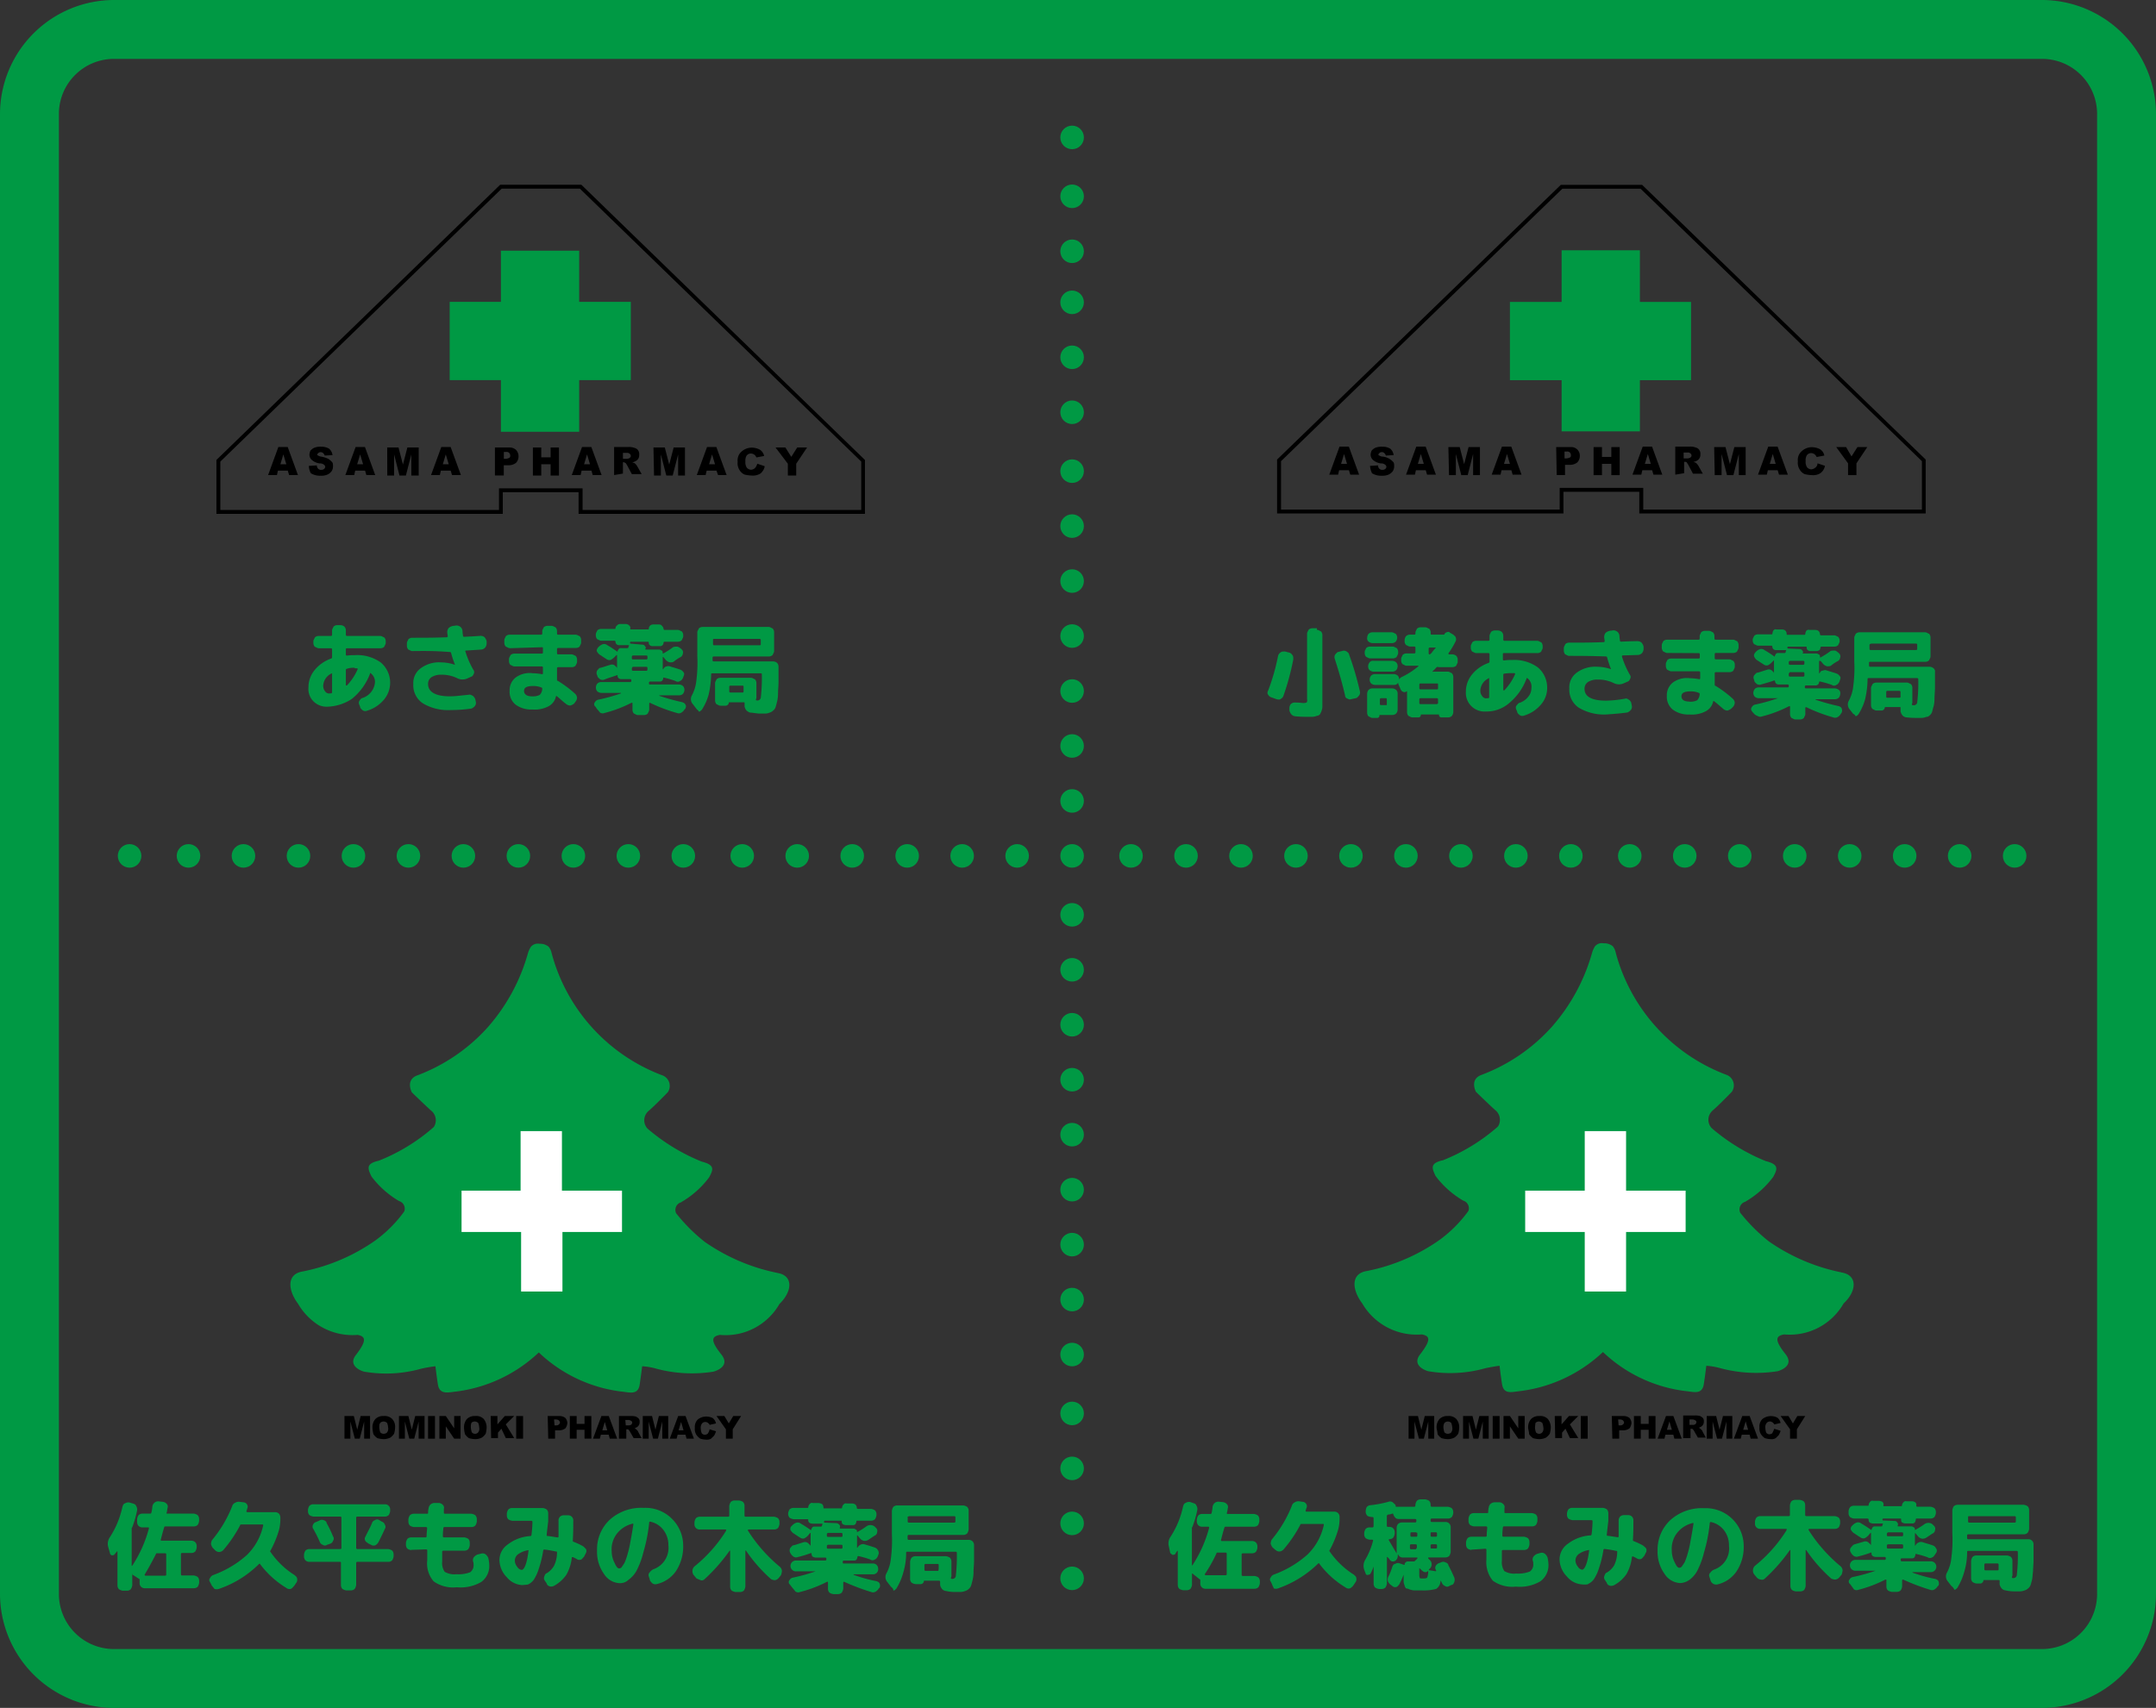 <svg xmlns="http://www.w3.org/2000/svg" width="63.103" height="50" viewBox="0 0 63.103 50"><rect x="0" y="0" width="63.103" height="50" fill="#333333" stroke="none"/><g transform="translate(-452.684 -258.161)"><path d="M452.684,261.495a3.343,3.343,0,0,1,3.334-3.334h56.435a3.343,3.343,0,0,1,3.334,3.334v43.332a3.344,3.344,0,0,1-3.334,3.334H456.018a3.344,3.344,0,0,1-3.334-3.334Zm59.769,44.943a1.612,1.612,0,0,0,1.61-1.611V261.495a1.611,1.611,0,0,0-1.61-1.61H456.018a1.612,1.612,0,0,0-1.61,1.61v43.332a1.612,1.612,0,0,0,1.61,1.611Z" fill="#094"/><circle cx="0.345" cy="0.345" r="0.345" transform="translate(483.718 266.667)" fill="#094"/><circle cx="0.345" cy="0.345" r="0.345" transform="translate(483.718 268.276)" fill="#094"/><circle cx="0.345" cy="0.345" r="0.345" transform="translate(483.718 269.885)" fill="#094"/><circle cx="0.345" cy="0.345" r="0.345" transform="translate(483.718 271.609)" fill="#094"/><circle cx="0.345" cy="0.345" r="0.345" transform="translate(483.718 273.218)" fill="#094"/><circle cx="0.345" cy="0.345" r="0.345" transform="translate(483.718 261.839)" fill="#094"/><circle cx="0.345" cy="0.345" r="0.345" transform="translate(483.718 263.563)" fill="#094"/><circle cx="0.345" cy="0.345" r="0.345" transform="translate(483.718 265.172)" fill="#094"/><circle cx="0.345" cy="0.345" r="0.345" transform="translate(483.718 274.827)" fill="#094"/><circle cx="0.345" cy="0.345" r="0.345" transform="translate(483.718 276.437)" fill="#094"/><circle cx="0.345" cy="0.345" r="0.345" transform="translate(483.718 278.046)" fill="#094"/><circle cx="0.345" cy="0.345" r="0.345" transform="translate(483.718 279.655)" fill="#094"/><circle cx="0.345" cy="0.345" r="0.345" transform="translate(483.718 281.264)" fill="#094"/><circle cx="0.345" cy="0.345" r="0.345" transform="translate(483.718 284.598)" fill="#094"/><circle cx="0.345" cy="0.345" r="0.345" transform="translate(483.718 286.207)" fill="#094"/><circle cx="0.345" cy="0.345" r="0.345" transform="translate(483.718 287.816)" fill="#094"/><circle cx="0.345" cy="0.345" r="0.345" transform="translate(483.718 289.425)" fill="#094"/><circle cx="0.345" cy="0.345" r="0.345" transform="translate(483.718 291.034)" fill="#094"/><circle cx="0.345" cy="0.345" r="0.345" transform="translate(483.718 292.644)" fill="#094"/><circle cx="0.345" cy="0.345" r="0.345" transform="translate(483.718 294.253)" fill="#094"/><circle cx="0.345" cy="0.345" r="0.345" transform="translate(483.718 295.862)" fill="#094"/><circle cx="0.345" cy="0.345" r="0.345" transform="translate(483.718 297.471)" fill="#094"/><circle cx="0.345" cy="0.345" r="0.345" transform="translate(483.718 299.195)" fill="#094"/><circle cx="0.345" cy="0.345" r="0.345" transform="translate(483.718 300.804)" fill="#094"/><circle cx="0.345" cy="0.345" r="0.345" transform="translate(483.718 302.414)" fill="#094"/><circle cx="0.345" cy="0.345" r="0.345" transform="translate(483.718 304.023)" fill="#094"/><circle cx="0.345" cy="0.345" r="0.345" transform="translate(483.718 282.873)" fill="#094"/><circle cx="0.345" cy="0.345" r="0.345" transform="translate(482.109 282.873)" fill="#094"/><circle cx="0.345" cy="0.345" r="0.345" transform="translate(480.5 282.873)" fill="#094"/><circle cx="0.345" cy="0.345" r="0.345" transform="translate(478.891 282.873)" fill="#094"/><circle cx="0.345" cy="0.345" r="0.345" transform="translate(477.282 282.873)" fill="#094"/><circle cx="0.345" cy="0.345" r="0.345" transform="translate(475.672 282.873)" fill="#094"/><circle cx="0.345" cy="0.345" r="0.345" transform="translate(474.063 282.873)" fill="#094"/><circle cx="0.345" cy="0.345" r="0.345" transform="translate(472.339 282.873)" fill="#094"/><circle cx="0.345" cy="0.345" r="0.345" transform="translate(470.73 282.873)" fill="#094"/><circle cx="0.345" cy="0.345" r="0.345" transform="translate(469.121 282.873)" fill="#094"/><circle cx="0.345" cy="0.345" r="0.345" transform="translate(467.511 282.873)" fill="#094"/><circle cx="0.345" cy="0.345" r="0.345" transform="translate(465.902 282.873)" fill="#094"/><circle cx="0.345" cy="0.345" r="0.345" transform="translate(464.293 282.873)" fill="#094"/><circle cx="0.345" cy="0.345" r="0.345" transform="translate(462.684 282.873)" fill="#094"/><circle cx="0.345" cy="0.345" r="0.345" transform="translate(461.075 282.873)" fill="#094"/><circle cx="0.345" cy="0.345" r="0.345" transform="translate(459.465 282.873)" fill="#094"/><circle cx="0.345" cy="0.345" r="0.345" transform="translate(457.856 282.873)" fill="#094"/><circle cx="0.345" cy="0.345" r="0.345" transform="translate(456.132 282.873)" fill="#094"/><circle cx="0.345" cy="0.345" r="0.345" transform="translate(511.305 282.873)" fill="#094"/><circle cx="0.345" cy="0.345" r="0.345" transform="translate(509.695 282.873)" fill="#094"/><circle cx="0.345" cy="0.345" r="0.345" transform="translate(508.086 282.873)" fill="#094"/><circle cx="0.345" cy="0.345" r="0.345" transform="translate(506.477 282.873)" fill="#094"/><circle cx="0.345" cy="0.345" r="0.345" transform="translate(504.868 282.873)" fill="#094"/><circle cx="0.345" cy="0.345" r="0.345" transform="translate(503.259 282.873)" fill="#094"/><circle cx="0.345" cy="0.345" r="0.345" transform="translate(501.649 282.873)" fill="#094"/><circle cx="0.345" cy="0.345" r="0.345" transform="translate(500.04 282.873)" fill="#094"/><circle cx="0.345" cy="0.345" r="0.345" transform="translate(498.316 282.873)" fill="#094"/><circle cx="0.345" cy="0.345" r="0.345" transform="translate(496.707 282.873)" fill="#094"/><circle cx="0.345" cy="0.345" r="0.345" transform="translate(495.098 282.873)" fill="#094"/><circle cx="0.345" cy="0.345" r="0.345" transform="translate(493.488 282.873)" fill="#094"/><circle cx="0.345" cy="0.345" r="0.345" transform="translate(491.879 282.873)" fill="#094"/><circle cx="0.345" cy="0.345" r="0.345" transform="translate(490.27 282.873)" fill="#094"/><circle cx="0.345" cy="0.345" r="0.345" transform="translate(488.661 282.873)" fill="#094"/><circle cx="0.345" cy="0.345" r="0.345" transform="translate(487.052 282.873)" fill="#094"/><circle cx="0.345" cy="0.345" r="0.345" transform="translate(485.442 282.873)" fill="#094"/><path d="M463.24,299.616l-.1.4-.1-.4h-.274v.662h.173v-.5l.13.5h.144l.129-.5v.5h.173v-.662Z"/><path d="M463.585,299.947a.364.364,0,0,1,.087-.245.322.322,0,0,1,.245-.086.306.306,0,0,1,.245.086.323.323,0,0,1,.086.245.7.7,0,0,1-.029.187.437.437,0,0,1-.115.116.458.458,0,0,1-.187.043.756.756,0,0,1-.188-.029.449.449,0,0,1-.115-.115.876.876,0,0,1-.029-.2m.2,0a.491.491,0,0,0,.029.144.129.129,0,0,0,.1.043c.028,0,.086-.014.1-.043a.175.175,0,0,0,.029-.144.412.412,0,0,0-.029-.13.158.158,0,0,0-.1-.043c-.029,0-.087.015-.1.043-.029.029-.029.072-.029.13"/><path d="M464.363,299.616h.274l.1.4.1-.4h.273v.662h-.173v-.5l-.129.5h-.144l-.13-.5v.5h-.173v-.662Z"/><rect width="0.202" height="0.663" transform="translate(465.213 299.616)"/><path d="M465.544,299.616h.188l.245.36v-.36h.187v.662h-.187l-.245-.36v.36h-.188Z"/><path d="M466.265,299.947a.368.368,0,0,1,.086-.245.323.323,0,0,1,.245-.086.3.3,0,0,1,.245.086.39.39,0,0,1,.086.245.743.743,0,0,1-.028.187.426.426,0,0,1-.116.116.451.451,0,0,1-.187.043.748.748,0,0,1-.187-.029.434.434,0,0,1-.115-.115.825.825,0,0,1-.029-.2m.2,0a.526.526,0,0,0,.029.144.122.122,0,0,0,.187,0h0a.175.175,0,0,0,.029-.144.413.413,0,0,0-.029-.13.158.158,0,0,0-.1-.043c-.029,0-.087.015-.1.043a.31.31,0,0,0-.015.13"/><path d="M467.043,299.616h.2v.245l.216-.245h.274l-.245.245.245.4h-.245l-.129-.274-.1.116v.158h-.2l-.014-.648Z"/><rect width="0.202" height="0.663" transform="translate(467.792 299.616)"/><path d="M468.714,299.616h.345a.276.276,0,0,1,.173.057.259.259,0,0,1,.058.144.3.3,0,0,1-.058.159.289.289,0,0,1-.187.058h-.115v.244h-.2Zm.2.273h.044a.108.108,0,0,0,.086-.028.078.078,0,0,0,.029-.058c0-.029-.015-.029-.029-.058a.157.157,0,0,0-.086-.028H468.9Z"/><path d="M469.362,299.616h.2v.23h.23v-.23h.2v.662h-.2v-.259h-.23v.259h-.2Z"/><path d="M470.5,300.163h-.23l-.029.115h-.2l.245-.662h.216l.245.662h-.216Zm-.043-.129-.072-.245-.072.245Z"/><path d="M470.8,300.278v-.662h.345a.5.5,0,0,1,.144.014.313.313,0,0,1,.087.058.137.137,0,0,1,.029.1.165.165,0,0,1-.087.158c-.029.014-.043.029-.072.029.029,0,.029.014.058.029l.029.029c.014.014.028.028.028.043l.1.187h-.23l-.115-.2c-.015-.028-.029-.028-.029-.043a.054.054,0,0,0-.043-.014h-.029v.273Zm.2-.389h.087a.086.086,0,0,0,.057-.014.03.03,0,0,0,.029-.029.054.054,0,0,0-.014-.086.15.15,0,0,0-.087-.029h-.086Z"/><path d="M471.494,299.616h.274l.1.4.1-.4h.274v.662h-.173v-.5l-.129.5H471.8l-.13-.5v.5h-.173v-.662Z"/><path d="M472.747,300.163h-.23l-.029.115h-.2l.245-.662h.216l.245.662h-.216Zm-.057-.129-.072-.245-.072.245Z"/><path d="M473.453,300.005l.187.057a.478.478,0,0,1-.057.13l-.087.086a.235.235,0,0,1-.144.029.608.608,0,0,1-.173-.029.434.434,0,0,1-.115-.115.32.32,0,0,1-.043-.2.306.306,0,0,1,.086-.245.393.393,0,0,1,.245-.087.413.413,0,0,1,.188.043.26.26,0,0,1,.1.159l-.188.043c0-.014-.014-.029-.029-.043s-.028-.029-.043-.029a.088.088,0,0,0-.057-.014.119.119,0,0,0-.1.057.194.194,0,0,0-.029.13.409.409,0,0,0,.029.144.123.123,0,0,0,.086.043.153.153,0,0,0,.087-.029.317.317,0,0,0,.057-.129"/><path d="M473.655,299.616h.23l.13.216.13-.216h.23l-.245.389v.273h-.2v-.273Z"/><path d="M475.427,295.424a5.679,5.679,0,0,1-2.118-.908,5.113,5.113,0,0,1-.835-.835.232.232,0,0,1,.129-.317.048.048,0,0,0,.029-.015,2.716,2.716,0,0,0,.807-.72c.115-.216.187-.36-.216-.461a5.7,5.7,0,0,1-1.585-.965.356.356,0,0,1,0-.49l.029-.029c.173-.144.562-.547.562-.547a.33.33,0,0,0-.173-.5,5.275,5.275,0,0,1-3.227-3.573.429.429,0,0,0-.087-.187.388.388,0,0,0-.244-.087h-.029a.264.264,0,0,0-.245.087.75.75,0,0,0-.087.187,5.524,5.524,0,0,1-1.181,2.175,5.254,5.254,0,0,1-2.046,1.4c-.374.129-.173.5-.173.5s.4.389.562.533a.362.362,0,0,1,.087.475l-.029.029a5.49,5.49,0,0,1-1.585.965c-.4.087-.317.245-.216.461a2.738,2.738,0,0,0,.807.72.233.233,0,0,1,.158.289c0,.014-.014.014-.014.028a3.831,3.831,0,0,1-.836.836,5.571,5.571,0,0,1-2.117.907c-.49.072-.447.548-.144.951a1.842,1.842,0,0,0,1.743.908c.216.043.288.144-.043.576-.245.3.086.461.23.5a3.8,3.8,0,0,0,1.671-.086,4.057,4.057,0,0,1,.418-.072s.029.259.072.533.245.245.461.216a4.3,4.3,0,0,0,2.492-1.153,4.26,4.26,0,0,0,2.492,1.153c.216.029.418.072.461-.216s.072-.533.072-.533a1.92,1.92,0,0,1,.418.072,4.037,4.037,0,0,0,1.671.086c.144-.043.476-.187.231-.5-.346-.432-.274-.533-.043-.576a1.816,1.816,0,0,0,1.743-.908c.374-.36.418-.835-.072-.907" fill="#094"/><path d="M470.875,293.018h-1.744v-1.743h-1.21v1.743h-1.728v1.21h1.743v1.743h1.21v-1.743h1.743v-1.21Z" fill="#fff"/><path d="M455.906,303.642l-.057-.2a.346.346,0,0,1,.057-.288,2.658,2.658,0,0,0,.361-.879c.014-.043.028-.087.072-.1a.19.19,0,0,1,.129-.029l.1.029c.043.014.086.029.1.072a.193.193,0,0,1,.029.13,2.98,2.98,0,0,1-.144.5.051.051,0,0,0-.015.043V304h.015a3.691,3.691,0,0,0,.489-1.094c0-.015,0-.029-.014-.029h-.173a.167.167,0,0,1-.115-.043.163.163,0,0,1-.043-.116v-.086a.276.276,0,0,1,.043-.115.163.163,0,0,1,.115-.044h.231a.03.03,0,0,0,.028-.028,1.008,1.008,0,0,0,.029-.173.176.176,0,0,1,.058-.115.163.163,0,0,1,.115-.044l.13.015a.181.181,0,0,1,.115.057.114.114,0,0,1,.029.116c-.015.057-.015.115-.029.144s0,.028.029.028h.763a.268.268,0,0,1,.116.044.165.165,0,0,1,.043.115v.058a.282.282,0,0,1-.043.115.164.164,0,0,1-.116.043h-.835a.03.03,0,0,0-.029.029c-.029.086-.058.2-.1.36,0,.014,0,.029.015.029h.878a.163.163,0,0,1,.116.043.167.167,0,0,1,.043.115v.043a.281.281,0,0,1-.043.116.163.163,0,0,1-.116.043h-.273a.03.03,0,0,0-.029.029h0v.6a.031.031,0,0,0,.029.029h.345a.268.268,0,0,1,.116.043.167.167,0,0,1,.043.115v.058a.282.282,0,0,1-.043.115.164.164,0,0,1-.116.043h-1.426a.148.148,0,0,1-.158-.158v-.087c0-.014,0-.029-.015-.029l-.2-.129.014-.015c-.014,0-.014,0-.014.015v.317a.269.269,0,0,1-.044.115.161.161,0,0,1-.115.043h-.115a.276.276,0,0,1-.115-.043.163.163,0,0,1-.044-.115v-.994h-.014a1.072,1.072,0,0,1-.072.086c-.014.029-.043.029-.086.029C455.935,303.686,455.906,303.657,455.906,303.642Zm1.009.62h0l.014.029h.591a.032.032,0,0,0,.029-.029v-.6a.031.031,0,0,0-.029-.029h-.245a.031.031,0,0,0-.029.029C457.145,303.858,457.03,304.075,456.915,304.262Zm1.959.3-.043-.086a.087.087,0,0,1,0-.115.169.169,0,0,1,.086-.087,3.026,3.026,0,0,0,.994-.59,1.715,1.715,0,0,0,.476-.865c0-.014,0-.029-.015-.029h-.634a.031.031,0,0,0-.028.029,3.815,3.815,0,0,1-.49.721.181.181,0,0,1-.116.057.163.163,0,0,1-.115-.043l-.072-.072a.283.283,0,0,1-.057-.115.279.279,0,0,1,.028-.116,3.615,3.615,0,0,0,.591-.994.149.149,0,0,1,.086-.1.194.194,0,0,1,.13-.029l.115.014a.12.12,0,0,1,.1.058.113.113,0,0,1,.015.115l-.029.086c0,.015,0,.029.029.029h.806a.168.168,0,0,1,.116.043.17.17,0,0,1,.043.116v.057a1.234,1.234,0,0,1-.043.317,3.008,3.008,0,0,1-.245.591.026.026,0,0,0,0,.043,2.421,2.421,0,0,0,.706.677c.028.029.072.058.072.1a.149.149,0,0,1-.029.13l-.058.086c-.029.029-.057.072-.1.087a.146.146,0,0,1-.129-.029,2.711,2.711,0,0,1-.764-.692c0-.014-.014-.014-.029-.014l-.014.014a3.053,3.053,0,0,1-1.167.721.206.206,0,0,1-.13,0C458.932,304.636,458.9,304.608,458.874,304.564Zm2.867-.677a.165.165,0,0,1-.116-.043.167.167,0,0,1-.043-.115v-.058a.281.281,0,0,1,.043-.115.165.165,0,0,1,.116-.043h.907a.031.031,0,0,0,.029-.029h0v-.893a.03.03,0,0,0-.029-.029h-.792a.282.282,0,0,1-.115-.043.164.164,0,0,1-.043-.116v-.043a.268.268,0,0,1,.043-.115.163.163,0,0,1,.115-.043h2.089a.148.148,0,0,1,.158.158v.043a.281.281,0,0,1-.043.116.163.163,0,0,1-.115.043h-.807a.031.031,0,0,0-.029.029h0v.893a.032.032,0,0,0,.029.029h.908a.282.282,0,0,1,.115.043.163.163,0,0,1,.043.115v.058a.282.282,0,0,1-.043.115.163.163,0,0,1-.115.043h-.908a.032.032,0,0,0-.029.029v.648a.281.281,0,0,1-.043.116.167.167,0,0,1-.115.043h-.13a.282.282,0,0,1-.115-.043.163.163,0,0,1-.043-.116v-.648c0-.029-.015-.029-.029-.029Zm.518-.5a.106.106,0,0,1-.129,0,.129.129,0,0,1-.087-.086c-.057-.13-.115-.245-.187-.375a.11.11,0,0,1-.014-.115.131.131,0,0,1,.086-.087l.1-.043a.136.136,0,0,1,.129-.014c.044.014.087.043.087.086a3.168,3.168,0,0,1,.187.389.108.108,0,0,1,0,.13.128.128,0,0,1-.086.086Zm1.6-.677a.129.129,0,0,1,.087.086.108.108,0,0,1,0,.13c-.043.1-.115.245-.187.389a.242.242,0,0,1-.087.086.139.139,0,0,1-.13-.014l-.086-.043c-.029-.029-.072-.043-.086-.087a.111.111,0,0,1,.014-.115c.058-.13.13-.245.187-.389a.129.129,0,0,1,.087-.086.106.106,0,0,1,.129,0Zm.865.835a.272.272,0,0,1-.116-.043.167.167,0,0,1-.043-.115v-.058a.282.282,0,0,1,.043-.115.165.165,0,0,1,.116-.043h.417a.03.03,0,0,0,.029-.029c0-.115.015-.187.015-.245a.032.032,0,0,0-.029-.029h-.36a.264.264,0,0,1-.115-.043.164.164,0,0,1-.044-.115v-.072a.269.269,0,0,1,.044-.115.162.162,0,0,1,.115-.044h.389c.029,0,.029-.014.029-.028a.514.514,0,0,1,.014-.13.178.178,0,0,1,.058-.115.187.187,0,0,1,.115-.043h.129a.177.177,0,0,1,.116.057.112.112,0,0,1,.029.115v.116a.03.03,0,0,0,.028.028h.778a.264.264,0,0,1,.115.044.163.163,0,0,1,.044.115v.072a.269.269,0,0,1-.044.115.161.161,0,0,1-.115.043h-.792a.032.032,0,0,0-.029.029v.015a1.742,1.742,0,0,0-.014.23.03.03,0,0,0,.029.029h.6a.282.282,0,0,1,.115.043.163.163,0,0,1,.043.115v.072a.281.281,0,0,1-.043.116.167.167,0,0,1-.115.043h-.62a.031.031,0,0,0-.029.029v.288a.455.455,0,0,0,.072.3.548.548,0,0,0,.346.072.939.939,0,0,0,.4-.057.249.249,0,0,0,.1-.231.186.186,0,0,0-.014-.086.145.145,0,0,1,.029-.13.252.252,0,0,1,.1-.072l.115-.029a.146.146,0,0,1,.129.029.256.256,0,0,1,.072.1.939.939,0,0,1,.029.2.581.581,0,0,1-.23.5,1.189,1.189,0,0,1-.721.158.98.98,0,0,1-.677-.173.8.8,0,0,1-.187-.619v-.288a.03.03,0,0,0-.029-.029l-.446.014Zm3.428,0a.7.7,0,0,0-.3.116.244.244,0,0,0-.1.187.3.3,0,0,0,.072.187.173.173,0,0,0,.13.087c.072,0,.158-.188.2-.577Zm-.173,1.023a.625.625,0,0,1-.461-.23.737.737,0,0,1-.216-.5.555.555,0,0,1,.245-.461,1.2,1.2,0,0,1,.663-.245.032.032,0,0,0,.029-.029,3.514,3.514,0,0,0,.029-.389.032.032,0,0,0-.029-.029h-.562a.276.276,0,0,1-.115-.043.163.163,0,0,1-.044-.115v-.058a.269.269,0,0,1,.044-.115.161.161,0,0,1,.115-.043h.893a.263.263,0,0,1,.115.043.163.163,0,0,1,.044.115v.231c-.029.244-.044.374-.044.4s0,.029.029.029c.1.014.2.029.288.043.015,0,.029,0,.029-.029v-.461a.148.148,0,0,1,.159-.158h.115a.148.148,0,0,1,.158.158c0,.173,0,.36-.014.591a.031.031,0,0,0,.029.029,2.245,2.245,0,0,1,.273.129.511.511,0,0,1,.087.087.139.139,0,0,1-.015.129l-.043.087c-.029.029-.057.072-.086.086a.138.138,0,0,1-.13-.014.882.882,0,0,0-.115-.058c-.015,0-.029,0-.029.015a1.3,1.3,0,0,1-.158.5,1.056,1.056,0,0,1-.346.317.194.194,0,0,1-.13.029c-.043-.015-.086-.029-.1-.087l-.057-.086a.115.115,0,0,1-.015-.116c.015-.043.029-.086.072-.1A.614.614,0,0,0,468.9,304a.891.891,0,0,0,.087-.388c0-.029,0-.029-.029-.029a2.938,2.938,0,0,0-.346-.058.032.032,0,0,0-.029.029,3.194,3.194,0,0,1-.129.533,1.3,1.3,0,0,1-.144.317.429.429,0,0,1-.173.144A1.578,1.578,0,0,1,467.978,304.564Zm3.227-1.8a.822.822,0,0,0-.461.288.74.74,0,0,0-.158.518.73.73,0,0,0,.086.346c.044.1.087.159.13.159a.111.111,0,0,0,.072-.029l.086-.13a1.663,1.663,0,0,0,.087-.245,2.989,2.989,0,0,0,.086-.374c.029-.144.058-.317.087-.505v-.014C471.22,302.764,471.2,302.764,471.2,302.764Zm-.4,1.743a.573.573,0,0,1-.447-.274,1.1,1.1,0,0,1-.2-.677,1.184,1.184,0,0,1,.374-.908,1.378,1.378,0,0,1,.994-.345,1.088,1.088,0,0,1,.821.317,1.1,1.1,0,0,1,.332.792,1.3,1.3,0,0,1-.216.749.938.938,0,0,1-.562.374.148.148,0,0,1-.13-.028c-.029-.029-.072-.072-.072-.116l-.029-.086a.112.112,0,0,1,.029-.115.3.3,0,0,1,.1-.087.668.668,0,0,0,.447-.706.72.72,0,0,0-.145-.446.647.647,0,0,0-.388-.245c-.015,0-.029,0-.029.029a4.809,4.809,0,0,1-.173.879,2.358,2.358,0,0,1-.2.533.786.786,0,0,1-.23.259A.348.348,0,0,1,470.8,304.507Zm2.247-.159-.072-.086a.194.194,0,0,1-.029-.13.178.178,0,0,1,.058-.115,4.223,4.223,0,0,0,.922-1.037v-.015h0c.014-.014.014-.029-.014-.029h-.749a.148.148,0,0,1-.159-.158v-.058a.281.281,0,0,1,.043-.115.163.163,0,0,1,.116-.043H474a.031.031,0,0,0,.029-.029h0v-.288a.282.282,0,0,1,.043-.115.163.163,0,0,1,.115-.043h.13a.268.268,0,0,1,.115.043.163.163,0,0,1,.043.115v.288a.031.031,0,0,0,.029.029h.836a.281.281,0,0,1,.115.043.163.163,0,0,1,.043.115v.058a.281.281,0,0,1-.043.115.163.163,0,0,1-.115.043h-.749a.015.015,0,0,0-.015.015v.029s.015,0,.015.014a4.492,4.492,0,0,0,.922,1.037.181.181,0,0,1,.057.116.4.4,0,0,1-.029.129l-.072.087a.185.185,0,0,1-.1.057.264.264,0,0,1-.116-.029,4.476,4.476,0,0,1-.734-.835H474.5s-.014,0,0,.014v1.038a.281.281,0,0,1-.043.115.163.163,0,0,1-.115.043h-.13a.281.281,0,0,1-.115-.043.163.163,0,0,1-.043-.115v-1.052h-.015a5.094,5.094,0,0,1-.734.835.111.111,0,0,1-.116.029C473.121,304.391,473.064,304.377,473.049,304.348Zm2.766.216-.029-.029a.089.089,0,0,1,0-.115.153.153,0,0,1,.087-.072,5.2,5.2,0,0,0,.677-.187h-.562a.159.159,0,1,1,0-.317h.85a.031.031,0,0,0,.029-.029v-.029a.031.031,0,0,0-.029-.028h-.288a.213.213,0,0,1-.087-.029.109.109,0,0,1-.028-.087c0-.014-.015-.014-.029-.014a2.89,2.89,0,0,1-.375.115.136.136,0,0,1-.129-.014.3.3,0,0,1-.087-.1l-.014-.029a.142.142,0,0,1,.014-.13c.029-.028.058-.072.087-.072s.144-.043.288-.086a.142.142,0,0,1,.129.014.511.511,0,0,1,.087.087h0v-.375h-.015l-.072.087a.446.446,0,0,1-.1.072.148.148,0,0,1-.13-.029c-.072-.043-.13-.086-.2-.13a.39.39,0,0,1-.072-.086.112.112,0,0,1,.029-.115l.029-.029a.309.309,0,0,1,.115-.072.146.146,0,0,1,.13.029,3.34,3.34,0,0,1,.288.187h.014c0-.029.015-.043.029-.072a.079.079,0,0,1,.072-.029h.187a.03.03,0,0,0,.029-.029v-.014a.015.015,0,0,1,.015-.015c0-.014,0-.028-.029-.028h-.274a.2.2,0,0,1-.086-.029.107.107,0,0,1-.029-.087c0-.014-.015-.014-.029-.014h-.4a.281.281,0,0,1-.116-.043.168.168,0,0,1-.043-.116v-.014a.281.281,0,0,1,.043-.115.163.163,0,0,1,.116-.043h.4c.014,0,.029,0,.029-.015h0a.155.155,0,0,1,.043-.1c.029-.028.058-.043.086-.028h.173a.274.274,0,0,1,.1.028.131.131,0,0,1,.043.1c0,.015,0,.029.015.029h.5c.014,0,.029,0,.029-.014h0a.155.155,0,0,1,.043-.1c.029-.029.058-.043.086-.029h.173a.153.153,0,0,1,.087.029.129.129,0,0,1,.043.1.03.03,0,0,0,.029.028h.389a.269.269,0,0,1,.115.044.161.161,0,0,1,.043.115v.029a.281.281,0,0,1-.043.115.163.163,0,0,1-.115.043h-.4c-.014,0-.028,0-.028.015a.215.215,0,0,1-.029.086.107.107,0,0,1-.087.029h-.2a.214.214,0,0,1-.087-.029.106.106,0,0,1-.029-.086c0-.015,0-.015-.014-.015h-.475a.031.031,0,0,0-.029.029c0,.029.014.029.029.029l.331.014a.125.125,0,0,1,.086.043.069.069,0,0,1,.015.087c0,.014,0,.029.014.029h.389c.029,0,.043.014.072.028s.029.044.029.072h.014a2.466,2.466,0,0,0,.274-.172.194.194,0,0,1,.13-.029.181.181,0,0,1,.115.057l.029.029a.112.112,0,0,1,.029.115.12.12,0,0,1-.058.1c-.058.029-.13.087-.2.13a.191.191,0,0,1-.129.029.2.2,0,0,1-.116-.072l-.072-.087h-.014v.36h.014a.173.173,0,0,1,.087-.086.152.152,0,0,1,.115-.014c.086.028.2.057.317.1a.17.17,0,0,1,.086.087.136.136,0,0,1,0,.13l-.014.043c-.029.043-.043.072-.086.086a.108.108,0,0,1-.13,0,2.683,2.683,0,0,0-.346-.1c-.014,0-.029,0-.029.015a.207.207,0,0,1-.028.086c-.029.029-.044.029-.087.029h-.288a.031.031,0,0,0-.029.029h0v.029c0,.028.015.028.029.028h.85a.163.163,0,0,1,.115.044.161.161,0,0,1,.043.115.148.148,0,0,1-.158.158h-.562v.015a4.395,4.395,0,0,0,.677.187c.029.014.072.029.087.072a.161.161,0,0,1,0,.115l-.029.029a.255.255,0,0,1-.087.087.142.142,0,0,1-.129.014,6.265,6.265,0,0,1-.793-.3h-.014l-.014.015v.187a.264.264,0,0,1-.044.115.162.162,0,0,1-.115.044h-.13a.269.269,0,0,1-.115-.044.161.161,0,0,1-.043-.115v-.187s0-.015-.014-.015h-.015a3.727,3.727,0,0,1-.792.3.144.144,0,0,1-.13-.014C475.873,304.636,475.844,304.608,475.815,304.564Zm1.066-1.483v.043a.032.032,0,0,0,.029.029h.4a.031.031,0,0,0,.029-.029v-.058a.031.031,0,0,0-.029-.029h-.4c-.029.015-.029.029-.029.044Zm0,.345v.043a.031.031,0,0,0,.029.029h.4a.03.03,0,0,0,.029-.029v-.057a.03.03,0,0,0-.029-.029h-.4c-.029.014-.029.029-.029.043Zm1.873,1.182-.1-.13a.221.221,0,0,1-.029-.259,1.155,1.155,0,0,0,.13-.433,4.089,4.089,0,0,0,.029-.72v-.677a.282.282,0,0,1,.043-.115.163.163,0,0,1,.115-.043h1.931a.268.268,0,0,1,.115.043.163.163,0,0,1,.043.115v.547a.281.281,0,0,1-.043.116.163.163,0,0,1-.115.043h-1.6a.03.03,0,0,0-.029.029v.086a.03.03,0,0,0,.029.029h1.757a.161.161,0,0,1,.115.043.163.163,0,0,1,.044.115v.447c0,.115-.015.231-.015.331s-.014.188-.029.245-.028.115-.043.159a.219.219,0,0,1-.072.1.238.238,0,0,1-.1.057.4.4,0,0,1-.129.029h-.173a1.115,1.115,0,0,1-.26-.029.181.181,0,0,1-.115-.057.28.28,0,0,1-.057-.116v-.1a.028.028,0,0,0-.029-.028h-.432c-.015,0-.015,0-.015.014h0a.075.075,0,0,1-.029.058.073.073,0,0,1-.057.028h-.159a.268.268,0,0,1-.115-.043.163.163,0,0,1-.043-.115v-.5a.276.276,0,0,1,.043-.115.163.163,0,0,1,.115-.044h.893a.268.268,0,0,1,.116.044.165.165,0,0,1,.043.115v.4a.125.125,0,0,1-.015.072c0,.015,0,.029.015.029h0a.1.1,0,0,0,.13-.1,5.13,5.13,0,0,0,.028-.662.03.03,0,0,0-.028-.029h-1.427c-.028,0-.028.014-.028.029a2.007,2.007,0,0,1-.087.59,1.832,1.832,0,0,1-.2.461c-.028.029-.057.058-.086.058C478.826,304.651,478.783,304.636,478.754,304.608Zm1.4-.505v-.129c0-.029-.014-.029-.028-.029h-.361a.03.03,0,0,0-.028.029v.144a.031.031,0,0,0,.028.029h.375A.056.056,0,0,0,480.151,304.1Zm-.907-1.527v.13a.031.031,0,0,0,.029.029h1.339a.031.031,0,0,0,.029-.029v-.13a.031.031,0,0,0-.029-.029h-1.325C479.258,302.562,479.244,302.562,479.244,302.576Z" fill="#094"/><path d="M494.385,299.616l-.1.4-.1-.4h-.274v.662h.173v-.5l.13.5h.144l.13-.5v.5h.173v-.662Z"/><path d="M494.731,299.947a.363.363,0,0,1,.086-.245.323.323,0,0,1,.245-.086.306.306,0,0,1,.245.086.363.363,0,0,1,.086.245.743.743,0,0,1-.028.187.441.441,0,0,1-.116.116.451.451,0,0,1-.187.043.741.741,0,0,1-.187-.029.434.434,0,0,1-.115-.115c0-.072-.029-.144-.029-.2m.2,0a.526.526,0,0,0,.029.144.131.131,0,0,0,.1.043c.029,0,.086-.014.1-.043a.178.178,0,0,0,.029-.144.442.442,0,0,0-.029-.13.14.14,0,0,0-.2,0,.249.249,0,0,0-.029.13"/><path d="M495.508,299.616h.274l.1.4.1-.4h.274v.662h-.173v-.5l-.13.5h-.144l-.13-.5v.5h-.173v-.662Z"/><rect width="0.202" height="0.663" transform="translate(496.373 299.616)"/><path d="M496.69,299.616h.187l.245.36v-.36h.187v.662h-.187l-.245-.36v.36h-.187Z"/><path d="M497.41,299.947a.364.364,0,0,1,.087-.245.321.321,0,0,1,.244-.086.3.3,0,0,1,.245.086.391.391,0,0,1,.087.245.741.741,0,0,1-.029.187.437.437,0,0,1-.115.116.458.458,0,0,1-.187.043.757.757,0,0,1-.188-.029.449.449,0,0,1-.115-.115c0-.072-.029-.144-.029-.2m.2,0a.492.492,0,0,0,.029.144.122.122,0,0,0,.187,0h0a.178.178,0,0,0,.029-.144.442.442,0,0,0-.029-.13.16.16,0,0,0-.1-.043.134.134,0,0,0-.1.043,1.165,1.165,0,0,0-.014.13"/><path d="M498.188,299.616h.2v.245l.216-.245h.273l-.244.245.244.4h-.244l-.13-.274-.1.116v.158h-.2l-.014-.648Z"/><rect width="0.202" height="0.663" transform="translate(498.951 299.616)"/><path d="M499.859,299.616h.346a.28.28,0,0,1,.173.057.258.258,0,0,1,.057.144.308.308,0,0,1-.057.159.294.294,0,0,1-.188.058h-.115v.244h-.2Zm.2.273h.043a.106.106,0,0,0,.086-.028.075.075,0,0,0,.029-.058c0-.029-.014-.029-.029-.058a.154.154,0,0,0-.086-.028h-.058Z"/><path d="M500.507,299.616h.2v.23h.231v-.23h.2v.662h-.2v-.259h-.231v.259h-.2Z"/><path d="M501.66,300.163h-.231l-.029.115h-.2l.245-.662h.216l.245.662h-.216Zm-.043-.144-.072-.245-.073.245Z"/><path d="M501.948,300.264V299.6h.346a.471.471,0,0,1,.144.015.3.3,0,0,1,.086.057.137.137,0,0,1,.029.1.167.167,0,0,1-.086.159c-.029.014-.044.028-.072.028.028,0,.028.015.057.029l.029.029c.014.015.029.029.029.043l.1.188h-.231l-.115-.2c-.014-.029-.029-.029-.029-.043a.051.051,0,0,0-.043-.015h-.029v.274Zm.2-.389h.086a.09.09,0,0,0,.058-.014.031.031,0,0,0,.028-.029.055.055,0,0,0-.014-.087.157.157,0,0,0-.086-.028h-.087v.158Z"/><path d="M502.639,299.616h.274l.1.4.1-.4h.273v.662h-.172v-.5l-.13.5h-.144l-.13-.5v.5h-.173v-.662Z"/><path d="M503.893,300.163h-.231l-.029.115h-.2l.245-.662h.216l.245.662h-.216Zm-.044-.144-.072-.245-.072.245Z"/><path d="M504.613,299.99l.187.058a.542.542,0,0,1-.057.13l-.087.086a.235.235,0,0,1-.144.029.637.637,0,0,1-.173-.029.449.449,0,0,1-.115-.115.318.318,0,0,1-.043-.2.305.305,0,0,1,.086-.245.406.406,0,0,1,.432-.043.249.249,0,0,1,.1.158l-.187.044c0-.015-.014-.029-.029-.044s-.029-.028-.043-.028a.085.085,0,0,0-.058-.015.119.119,0,0,0-.1.058.193.193,0,0,0-.029.13.419.419,0,0,0,.029.144.125.125,0,0,0,.086.043.154.154,0,0,0,.086-.029.836.836,0,0,0,.058-.13"/><path d="M504.8,299.616h.231l.129.216.13-.216h.231l-.245.389v.273h-.2v-.273Z"/><path d="M506.572,295.409a5.675,5.675,0,0,1-2.118-.907,5.121,5.121,0,0,1-.835-.836.232.232,0,0,1,.13-.317.049.049,0,0,0,.028-.014,2.718,2.718,0,0,0,.807-.72c.115-.217.187-.361-.216-.461a5.743,5.743,0,0,1-1.585-.966.357.357,0,0,1,0-.489l.029-.029c.173-.144.562-.548.562-.548a.33.33,0,0,0-.173-.5,5.276,5.276,0,0,1-3.227-3.572.449.449,0,0,0-.086-.188.4.4,0,0,0-.245-.086h-.029a.263.263,0,0,0-.245.086.736.736,0,0,0-.086.188,5.547,5.547,0,0,1-1.182,2.175,5.241,5.241,0,0,1-2.045,1.4c-.375.13-.173.5-.173.5s.4.389.562.533a.363.363,0,0,1,.086.476l-.029.029a5.542,5.542,0,0,1-1.584.965c-.4.086-.317.245-.217.461a2.752,2.752,0,0,0,.807.72.234.234,0,0,1,.159.288c0,.015-.015.015-.015.029a3.822,3.822,0,0,1-.835.835,5.569,5.569,0,0,1-2.118.908c-.49.072-.447.547-.144.951a1.841,1.841,0,0,0,1.743.907c.231.044.288.144-.043.577-.245.3.086.461.23.5a3.8,3.8,0,0,0,1.672-.087c.129-.028.288-.057.417-.072,0,0,.029.26.072.533.044.289.245.245.461.216a4.3,4.3,0,0,0,2.493-1.152,4.256,4.256,0,0,0,2.492,1.152c.216.029.417.073.461-.216s.072-.533.072-.533a1.986,1.986,0,0,1,.417.072,4.053,4.053,0,0,0,1.672.087c.144-.043.475-.187.23-.5-.346-.433-.274-.533-.043-.577a1.814,1.814,0,0,0,1.743-.907c.389-.36.418-.836-.072-.908" fill="#094"/><path d="M502.02,293.018h-1.743v-1.743h-1.21v1.743h-1.743v1.21h1.743v1.743h1.21v-1.743h1.743Z" fill="#fff"/><path d="M486.936,303.628l-.043-.2a.343.343,0,0,1,.058-.288,2.626,2.626,0,0,0,.36-.879c.014-.043.029-.086.072-.1a.193.193,0,0,1,.13-.029l.086.029c.043.014.087.028.1.072a.19.19,0,0,1,.029.129,2.955,2.955,0,0,1-.144.5.053.053,0,0,0-.015.044v1.08h.015a3.725,3.725,0,0,0,.49-1.1c0-.014,0-.029-.029-.029h-.173a.161.161,0,0,1-.115-.043.164.164,0,0,1-.044-.115v-.058a.269.269,0,0,1,.044-.115.161.161,0,0,1,.115-.043h.245a.032.032,0,0,0,.029-.029,1.1,1.1,0,0,0,.028-.173.178.178,0,0,1,.058-.115.163.163,0,0,1,.115-.043l.13.014a.178.178,0,0,1,.115.058.112.112,0,0,1,.029.115,1.049,1.049,0,0,1-.029.144c0,.029,0,.029.029.029h.763a.281.281,0,0,1,.116.043.163.163,0,0,1,.043.115v.058a.282.282,0,0,1-.043.115.164.164,0,0,1-.116.043h-.835a.032.032,0,0,0-.029.029c-.029.087-.058.2-.1.36,0,.015,0,.029.029.029h.879a.167.167,0,0,1,.115.043.163.163,0,0,1,.043.116v.043a.281.281,0,0,1-.043.115.163.163,0,0,1-.115.043h-.274a.032.032,0,0,0-.029.029h0v.605a.031.031,0,0,0,.029.029h.346a.282.282,0,0,1,.115.043.163.163,0,0,1,.043.115v.058a.276.276,0,0,1-.043.115.163.163,0,0,1-.115.044h-1.426a.15.15,0,0,1-.159-.159v-.086c0-.015,0-.029-.014-.029l-.2-.159-.014-.014c-.015,0-.015,0-.015.014v.317a.268.268,0,0,1-.043.116.167.167,0,0,1-.115.043h-.1a.281.281,0,0,1-.115-.043.163.163,0,0,1-.043-.116v-.994h-.015a.942.942,0,0,0-.057.087c-.015.029-.044.029-.087.029Zm1.009.619h0l.014.029h.6a.03.03,0,0,0,.029-.029v-.605a.03.03,0,0,0-.029-.028h-.245a.03.03,0,0,0-.028.028A4.1,4.1,0,0,1,487.945,304.247Zm1.973.3-.043-.087a.087.087,0,0,1,0-.115.166.166,0,0,1,.087-.086,3.046,3.046,0,0,0,.994-.591,1.715,1.715,0,0,0,.475-.864c0-.015,0-.029-.029-.029h-.634a.03.03,0,0,0-.028.029,3.778,3.778,0,0,1-.49.72.178.178,0,0,1-.115.058.168.168,0,0,1-.116-.043l-.086-.073a.29.29,0,0,1-.058-.115.278.278,0,0,1,.029-.115,3.629,3.629,0,0,0,.591-.994.153.153,0,0,1,.086-.1.194.194,0,0,1,.13-.029l.1.015a.121.121,0,0,1,.1.057.115.115,0,0,1,.015.116l-.029.086c0,.014,0,.029.029.029h.807a.148.148,0,0,1,.158.158v.058a1.193,1.193,0,0,1-.043.317,3,3,0,0,1-.245.59.028.028,0,0,0,0,.044,2.434,2.434,0,0,0,.706.677c.029.029.072.057.072.1a.146.146,0,0,1-.029.129l-.058.087a.278.278,0,0,1-.1.086.145.145,0,0,1-.13-.029,2.692,2.692,0,0,1-.764-.691c0-.015-.014-.015-.028-.015l-.015.015a3.16,3.16,0,0,1-1.167.72.191.191,0,0,1-.129,0C489.962,304.622,489.933,304.608,489.918,304.55Zm2.738-.317-.044-.115a.346.346,0,0,1,.029-.288,2.145,2.145,0,0,0,.231-.562c0-.015,0-.029-.029-.029h-.072a.276.276,0,0,1-.115-.043.164.164,0,0,1-.044-.115v-.044a.269.269,0,0,1,.044-.115.161.161,0,0,1,.115-.043h.086a.031.031,0,0,0,.029-.029v-.245a.031.031,0,0,0-.029-.029h-.014a.406.406,0,0,1-.13-.029.174.174,0,0,1-.057-.115V302.4a.278.278,0,0,1,.028-.115.146.146,0,0,1,.1-.057,3.261,3.261,0,0,0,.533-.1.138.138,0,0,1,.13.014c.029.029.072.058.086.087v.028h0c0,.015.015.015.029.015h.519a.032.032,0,0,0,.029-.029h0v-.029a.268.268,0,0,1,.043-.115.163.163,0,0,1,.115-.043h.13a.282.282,0,0,1,.115.043.163.163,0,0,1,.043.115v.029a.032.032,0,0,0,.029.029h.475a.281.281,0,0,1,.116.043.167.167,0,0,1,.043.115v.029a.276.276,0,0,1-.043.115.164.164,0,0,1-.116.044h-.475a.031.031,0,0,0-.029.028h0v.044a.031.031,0,0,0,.029.028h.4a.15.15,0,0,1,.159.159v.72a.276.276,0,0,1-.043.115.164.164,0,0,1-.116.044H494.5s-.015,0-.015.014v.014l.058.058a.163.163,0,0,1,.043.115.161.161,0,0,1-.043.115l-.029.029c-.014.015-.014.029,0,.029l.187.029h.015v-.029h0a.113.113,0,0,1-.015-.115.171.171,0,0,1,.087-.087l.072-.028a.134.134,0,0,1,.129,0c.044.014.087.043.087.086.072.13.129.259.173.36a.206.206,0,0,1,0,.13c-.015.043-.044.086-.087.086l-.057.029a.107.107,0,0,1-.13,0,.169.169,0,0,1-.087-.086,20549081949.7,20549081949.7,0,0,0-.028-.058s0-.014-.015,0h0a.279.279,0,0,1-.129.231,1.419,1.419,0,0,1-.418.043h-.216a.526.526,0,0,1-.144-.029.276.276,0,0,0-.1-.029.16.16,0,0,1-.043-.086.33.33,0,0,1-.029-.116v-.2h0a2.612,2.612,0,0,1-.13.288c-.029.029-.057.072-.086.072a.114.114,0,0,1-.116-.029l-.057-.043a.256.256,0,0,1-.072-.1.2.2,0,0,1,.014-.13,1.649,1.649,0,0,0,.115-.288c.015-.043.044-.086.087-.086a.136.136,0,0,1,.13-.015l.129.044c.015,0,.015,0,.015-.015a.073.073,0,0,1,.028-.057.084.084,0,0,1,.072-.029h.173c.015,0,.029-.015.044-.029l.057-.058v-.014c0-.014,0-.014-.014-.014h-.418a.139.139,0,0,1-.13-.087h-.014a.185.185,0,0,1-.058.173.136.136,0,0,1-.1.029.107.107,0,0,1-.086-.072l-.029-.029-.029-.029h-.014v.778a.276.276,0,0,1-.043.115.163.163,0,0,1-.115.044h-.072a.268.268,0,0,1-.116-.044.161.161,0,0,1-.043-.115v-.5h0a1.249,1.249,0,0,1-.086.2.082.082,0,0,1-.072.043C492.684,304.276,492.67,304.262,492.656,304.233Zm1.9-1.181v.072a.032.032,0,0,0,.029.029h.13a.031.031,0,0,0,.028-.029v-.072a.03.03,0,0,0-.028-.029h-.13c-.029,0-.029.014-.029.029Zm0,.345v.072c0,.029.015.029.029.029h.13a.03.03,0,0,0,.028-.029V303.4a.03.03,0,0,0-.028-.028h-.13C494.557,303.383,494.557,303.383,494.557,303.4Zm-.331.678v.187a.253.253,0,0,0,.014.1c.015.014.043.014.087.014.086,0,.129-.014.129-.029a.42.42,0,0,0,.029-.187h-.014a.08.08,0,0,1-.072.029.111.111,0,0,1-.072-.029c-.044-.029-.072-.072-.1-.086Zm-.072-.606V303.4a.031.031,0,0,0-.029-.028h-.144a.03.03,0,0,0-.029.028v.087a.031.031,0,0,0,.029.029h.144c.014-.029.029-.029.029-.044Zm-.029-.446h-.13a.031.031,0,0,0-.029.029v.072a.032.032,0,0,0,.029.029h.144a.031.031,0,0,0,.029-.029v-.087C494.154,303.037,494.139,303.023,494.125,303.023Zm-.85-.475v.288a.03.03,0,0,0,.029.028h.043a.151.151,0,0,1,.159.159v.043a.264.264,0,0,1-.044.115.163.163,0,0,1-.115.044h0a.014.014,0,0,0-.014.014v.014l.23.389h0v-.749a.167.167,0,0,1,.043-.115.163.163,0,0,1,.116-.043h.389a.031.031,0,0,0,.028-.029v-.043a.03.03,0,0,0-.028-.029h-.49c-.029,0-.087-.014-.1-.043a.24.24,0,0,1-.058-.1c0-.015-.014-.015-.029-.015h0a.4.4,0,0,1-.129.029C493.289,302.519,493.275,302.519,493.275,302.548Zm2.478.993a.263.263,0,0,1-.115-.043.163.163,0,0,1-.044-.115v-.072a.269.269,0,0,1,.044-.115.161.161,0,0,1,.115-.043h.418a.031.031,0,0,0,.028-.029c0-.116.015-.188.015-.245a.031.031,0,0,0-.029-.029h-.36a.276.276,0,0,1-.115-.043.164.164,0,0,1-.044-.115v-.072a.268.268,0,0,1,.044-.116.161.161,0,0,1,.115-.043h.389c.029,0,.029-.014.029-.029a.5.5,0,0,1,.014-.129.178.178,0,0,1,.058-.116.2.2,0,0,1,.129-.043h.13a.178.178,0,0,1,.115.058.112.112,0,0,1,.029.115v.115c0,.029.014.029.029.029h.778a.282.282,0,0,1,.115.043.163.163,0,0,1,.043.116v.072a.282.282,0,0,1-.043.115.163.163,0,0,1-.115.043H496.7a.03.03,0,0,0-.029.029v.014a1.641,1.641,0,0,0-.015.231.032.032,0,0,0,.029.029h.605a.263.263,0,0,1,.115.043.163.163,0,0,1,.044.115v.072a.269.269,0,0,1-.044.115.161.161,0,0,1-.115.043h-.619a.031.031,0,0,0-.029.029v.288a.457.457,0,0,0,.072.3.551.551,0,0,0,.346.072.941.941,0,0,0,.4-.058.249.249,0,0,0,.1-.23.19.19,0,0,0-.014-.087.146.146,0,0,1,.028-.129.256.256,0,0,1,.1-.072l.1-.029a.149.149,0,0,1,.13.029.269.269,0,0,1,.072.1.994.994,0,0,1,.029.2.584.584,0,0,1-.231.5,1.18,1.18,0,0,1-.72.159.981.981,0,0,1-.677-.173.853.853,0,0,1-.188-.619v-.289a.03.03,0,0,0-.028-.028l-.418.028Zm3.443,0a.708.708,0,0,0-.3.116.247.247,0,0,0-.1.187.3.3,0,0,0,.072.187.176.176,0,0,0,.13.087c.072-.015.159-.2.2-.577Zm-.187,1.009a.623.623,0,0,1-.461-.231.732.732,0,0,1-.217-.5.557.557,0,0,1,.245-.461,1.209,1.209,0,0,1,.663-.245.031.031,0,0,0,.029-.028,3.539,3.539,0,0,0,.029-.389.031.031,0,0,0-.029-.029h-.562a.281.281,0,0,1-.115-.043.165.165,0,0,1-.043-.116v-.043a.268.268,0,0,1,.043-.115.163.163,0,0,1,.115-.043h.893a.263.263,0,0,1,.115.043.163.163,0,0,1,.044.115v.231c-.029.244-.044.374-.044.4s0,.029.029.029c.1.014.2.029.288.043.015,0,.029,0,.029-.029v-.461a.167.167,0,0,1,.043-.115.163.163,0,0,1,.116-.043h.115a.148.148,0,0,1,.158.158c0,.173,0,.36-.014.576a.03.03,0,0,0,.029.029,2.411,2.411,0,0,1,.273.13c.029.029.072.057.087.086a.141.141,0,0,1-.015.13l-.043.086c-.029.029-.057.072-.086.087a.142.142,0,0,1-.13-.015.858.858,0,0,0-.115-.057c-.014,0-.029,0-.029.014a1.284,1.284,0,0,1-.158.5,1.035,1.035,0,0,1-.346.317.194.194,0,0,1-.13.029c-.043-.014-.086-.029-.1-.086l-.057-.087a.113.113,0,0,1-.015-.115c.015-.043.029-.086.072-.1a.6.6,0,0,0,.216-.216.9.9,0,0,0,.087-.389c0-.029,0-.029-.029-.029a2.935,2.935,0,0,0-.346-.057.03.03,0,0,0-.028.029,3.2,3.2,0,0,1-.13.533,1.275,1.275,0,0,1-.144.316.423.423,0,0,1-.173.145C499.167,304.55,499.1,304.55,499.009,304.55Zm3.226-1.8a.822.822,0,0,0-.461.288.747.747,0,0,0-.158.519.733.733,0,0,0,.086.346c.044.1.087.158.13.158a.106.106,0,0,0,.072-.029l.087-.129a1.746,1.746,0,0,0,.086-.245,2.839,2.839,0,0,0,.086-.375c.029-.144.058-.317.087-.5v-.014C502.25,302.749,502.25,302.749,502.235,302.749Zm-.389,1.758a.572.572,0,0,1-.446-.274,1.092,1.092,0,0,1-.2-.663,1.187,1.187,0,0,1,.375-.907,1.38,1.38,0,0,1,.994-.346,1.108,1.108,0,0,1,1.152,1.109,1.287,1.287,0,0,1-.216.749.935.935,0,0,1-.562.375.174.174,0,0,1-.2-.144l-.029-.087a.11.11,0,0,1,.029-.115.278.278,0,0,1,.1-.086.657.657,0,0,0,.447-.706.72.72,0,0,0-.144-.447.659.659,0,0,0-.389-.245.032.032,0,0,0-.029.029,4.71,4.71,0,0,1-.173.879,2.4,2.4,0,0,1-.2.533.791.791,0,0,1-.231.259A.505.505,0,0,1,501.846,304.507Zm2.248-.173-.072-.087a.19.19,0,0,1-.029-.129.18.18,0,0,1,.058-.116,4.222,4.222,0,0,0,.922-1.037h0v-.014c.014-.015.014-.029-.015-.029h-.749a.148.148,0,0,1-.158-.158v-.058a.268.268,0,0,1,.043-.115.163.163,0,0,1,.115-.043h.836a.031.031,0,0,0,.028-.029h0v-.288a.268.268,0,0,1,.044-.116.165.165,0,0,1,.115-.043h.129a.281.281,0,0,1,.116.043.163.163,0,0,1,.043.116v.288a.031.031,0,0,0,.029.029h.835a.272.272,0,0,1,.116.043.167.167,0,0,1,.043.115v.058a.281.281,0,0,1-.043.115.165.165,0,0,1-.116.043h-.749a.014.014,0,0,0-.014.014v.029a.014.014,0,0,1,.014.015,4.512,4.512,0,0,0,.922,1.037.178.178,0,0,1,.058.115.435.435,0,0,1-.029.13l-.072.086a.178.178,0,0,1-.115.058.279.279,0,0,1-.116-.029,4.484,4.484,0,0,1-.734-.836h-.015s-.014,0,0,.015v1.037a.263.263,0,0,1-.043.115.163.163,0,0,1-.115.044h-.13a.269.269,0,0,1-.115-.044.161.161,0,0,1-.043-.115v-1.052h-.015a5.1,5.1,0,0,1-.734.836.114.114,0,0,1-.116.029A.179.179,0,0,1,504.094,304.334Zm2.751.216-.029-.029a.089.089,0,0,1,0-.115.149.149,0,0,1,.087-.072,5.2,5.2,0,0,0,.677-.187H507a.159.159,0,1,1,0-.317h.85a.031.031,0,0,0,.028-.029v-.029a.031.031,0,0,0-.028-.029h-.274a.191.191,0,0,1-.086-.029.1.1,0,0,1-.029-.086c0-.014,0-.014-.015-.014a2.919,2.919,0,0,1-.374.115.141.141,0,0,1-.13-.015.278.278,0,0,1-.086-.1l-.015-.029a.115.115,0,0,1,.015-.116c.028-.028.057-.072.086-.086s.144-.043.288-.086a.138.138,0,0,1,.13.014c.029.029.072.058.086.086h0v-.36h-.014l-.072.087a.452.452,0,0,1-.1.072.149.149,0,0,1-.13-.029c-.072-.043-.129-.086-.2-.13a.365.365,0,0,1-.072-.086.111.111,0,0,1,.028-.115l.029-.029a.305.305,0,0,1,.116-.072.143.143,0,0,1,.129.029,3.341,3.341,0,0,1,.288.187h.015c0-.029.014-.043.029-.072a.078.078,0,0,1,.072-.029h.187a.031.031,0,0,0,.029-.029v-.014s0-.015.014-.015c0-.028,0-.028-.029-.028h-.273a.213.213,0,0,1-.087-.029.106.106,0,0,1-.029-.087.03.03,0,0,0-.029-.028h-.4a.269.269,0,0,1-.115-.044.163.163,0,0,1-.043-.115V302.4a.268.268,0,0,1,.043-.115.163.163,0,0,1,.115-.043h.4c.015,0,.029,0,.029-.014h0a.16.16,0,0,1,.043-.1c.029-.029.058-.043.087-.029h.173a.258.258,0,0,1,.1.029.089.089,0,0,1,.028.1c0,.014,0,.028.015.028h.5c.014,0,.029,0,.029-.014h0a.155.155,0,0,1,.043-.1c.029-.029.058-.043.087-.029h.172a.161.161,0,0,1,.087.029.09.09,0,0,1,.029.1.031.031,0,0,0,.028.029h.389a.281.281,0,0,1,.116.043.167.167,0,0,1,.043.115v.029a.281.281,0,0,1-.043.115.164.164,0,0,1-.116.044h-.4c-.014,0-.029,0-.029.028a.2.2,0,0,1-.029.087.1.1,0,0,1-.086.029h-.2a.214.214,0,0,1-.086-.029c-.029-.015-.029-.058-.029-.087s0-.014-.014-.028h-.505a.03.03,0,0,0-.028.028c0,.029.014.029.028.029l.332.015a.079.079,0,0,1,.072.043.066.066,0,0,1,.014.086c0,.015,0,.029.015.029h.389c.028,0,.043.014.072.029s.028.043.028.072h.015a2.535,2.535,0,0,0,.274-.173.19.19,0,0,1,.129-.029.176.176,0,0,1,.115.058l.029.029a.112.112,0,0,1,.029.115.123.123,0,0,1-.058.1c-.057.029-.129.086-.2.129a.194.194,0,0,1-.13.029.2.2,0,0,1-.115-.072l-.072-.086h-.015v.36h.015a.169.169,0,0,1,.086-.087.158.158,0,0,1,.116-.014c.086.029.2.058.316.1a.169.169,0,0,1,.087.086.107.107,0,0,1,0,.13l-.029.043c-.029.043-.043.072-.086.087a.111.111,0,0,1-.13,0,2.632,2.632,0,0,0-.346-.1c-.014,0-.014,0-.014.014a.213.213,0,0,1-.029.087c-.029.028-.043.028-.086.028h-.289a.031.031,0,0,0-.028.029h0v.029a.031.031,0,0,0,.028.029h.85a.163.163,0,0,1,.116.043.159.159,0,0,1-.116.274h-.533v.014a4.286,4.286,0,0,0,.677.187c.029.015.073.029.087.072s.014.087,0,.116l-.029.029a.248.248,0,0,1-.086.086.139.139,0,0,1-.13.014,6.406,6.406,0,0,1-.792-.3h-.015l-.014.014v.188a.281.281,0,0,1-.043.115.163.163,0,0,1-.116.043h-.144a.281.281,0,0,1-.115-.043.163.163,0,0,1-.043-.115v-.188a.014.014,0,0,0-.015-.014h-.014a3.8,3.8,0,0,1-.792.3.138.138,0,0,1-.13-.014C506.9,304.622,506.874,304.593,506.845,304.55Zm1.066-1.484v.043a.031.031,0,0,0,.029.029h.418a.031.031,0,0,0,.029-.029v-.057a.031.031,0,0,0-.029-.029h-.418c-.029.029-.029.029-.029.043Zm0,.346v.057a.031.031,0,0,0,.029.029h.418a.031.031,0,0,0,.029-.029V303.4a.031.031,0,0,0-.029-.028h-.418c-.029.014-.029.028-.029.043Zm1.887,1.181-.1-.13a.221.221,0,0,1-.029-.259,1.143,1.143,0,0,0,.129-.432,4,4,0,0,0,.029-.72v-.677a.281.281,0,0,1,.043-.116.17.17,0,0,1,.116-.043h1.93a.276.276,0,0,1,.115.043.164.164,0,0,1,.044.116v.547a.269.269,0,0,1-.044.115.162.162,0,0,1-.115.044h-1.628a.031.031,0,0,0-.029.028v.087a.032.032,0,0,0,.029.029h1.758a.148.148,0,0,1,.158.158v.447c0,.115-.014.23-.014.331-.015.1-.015.187-.029.245s-.029.115-.043.158a.227.227,0,0,1-.072.1.24.24,0,0,1-.1.058.435.435,0,0,1-.13.029h-.173a1.107,1.107,0,0,1-.259-.029.178.178,0,0,1-.115-.058.3.3,0,0,1-.058-.115v-.1c0-.014,0-.029-.029-.029h-.432c-.014,0-.014,0-.014.015h0a.076.076,0,0,1-.029.057.073.073,0,0,1-.058.029h-.115a.281.281,0,0,1-.115-.043.163.163,0,0,1-.043-.115v-.505a.281.281,0,0,1,.043-.115.163.163,0,0,1,.115-.043h.893a.281.281,0,0,1,.116.043.167.167,0,0,1,.043.115v.4a.126.126,0,0,1-.015.072c0,.014,0,.029.015.029h0a.1.1,0,0,0,.129-.1,4.956,4.956,0,0,0,.029-.663.031.031,0,0,0-.029-.029h-1.426c-.029,0-.029.015-.029.029a2.013,2.013,0,0,1-.086.591,1.848,1.848,0,0,1-.2.461c-.028.029-.057.057-.086.057A.264.264,0,0,0,509.8,304.593Zm1.383-.5v-.13a.031.031,0,0,0-.028-.029h-.361a.031.031,0,0,0-.028.029v.144a.03.03,0,0,0,.028.029h.375A.053.053,0,0,0,511.181,304.089Zm-.893-1.513v.13a.032.032,0,0,0,.029.029h1.34a.032.032,0,0,0,.029-.029v-.13a.032.032,0,0,0-.029-.029h-1.326C510.288,302.548,510.288,302.548,510.288,302.576Z" fill="#094"/><rect width="2.291" height="5.301" transform="translate(498.39 265.488)" fill="#094"/><rect width="5.301" height="2.291" transform="translate(496.877 267)" fill="#094"/><path d="M498.367,263.572h2.379l8.3,8.043v1.578h-8.382v-.634h-2.22v.634h-8.382v-1.578l.017-.017Zm2.333.113h-2.287l-8.235,7.977v1.417h8.156v-.634h2.446v.634h8.156v-1.417Z"/><path d="M492.166,271.927h-.288l-.029.13h-.259l.3-.821h.273l.3.821h-.259Zm-.057-.187-.087-.288-.086.288Z"/><path d="M492.786,271.8l.23-.015a.161.161,0,0,0,.029.087.122.122,0,0,0,.115.043.111.111,0,0,0,.072-.029.072.072,0,0,0,0-.115.173.173,0,0,0-.129-.043.432.432,0,0,1-.231-.1.208.208,0,0,1-.072-.159.348.348,0,0,1,.029-.115.34.34,0,0,1,.115-.086.488.488,0,0,1,.2-.029.421.421,0,0,1,.23.057.3.3,0,0,1,.1.188l-.23.014a.122.122,0,0,0-.043-.072.093.093,0,0,0-.072-.029.091.091,0,0,0-.072.029c-.015.014-.029.029-.029.043a.03.03,0,0,0,.029.029.242.242,0,0,0,.072.029.469.469,0,0,1,.331.158c.029.029.029.072.029.13a.248.248,0,0,1-.043.144.317.317,0,0,1-.13.1.455.455,0,0,1-.187.029.509.509,0,0,1-.288-.072.6.6,0,0,1-.058-.216"/><path d="M494.414,271.927h-.288l-.029.13h-.26l.3-.821h.274l.3.821h-.259Zm-.058-.187-.086-.288-.087.288Z"/><path d="M495.076,271.25h.332l.129.5.13-.5H496v.821h-.2v-.619l-.159.619h-.187l-.159-.619v.619h-.2Z"/><path d="M496.92,271.927h-.288l-.029.13h-.259l.3-.821h.273l.3.821h-.26Zm-.043-.187-.086-.288-.087.288Z"/><path d="M498.231,271.25h.418a.249.249,0,0,1,.274.259.276.276,0,0,1-.072.188.343.343,0,0,1-.231.072h-.13v.3h-.244l-.015-.821Zm.245.331h.058a.274.274,0,0,0,.1-.028c.028-.015.028-.044.028-.072a.151.151,0,0,0-.028-.072.107.107,0,0,0-.087-.029h-.072Z"/><path d="M499.326,271.25h.245v.288h.274v-.288h.245v.821h-.245v-.331h-.274v.331h-.245Z"/><path d="M501.04,271.927h-.288l-.029.13h-.259l.3-.821h.273l.3.821h-.259ZM501,271.74l-.086-.288-.087.288Z"/><path d="M501.717,272.057v-.821h.418a.419.419,0,0,1,.187.029.161.161,0,0,1,.1.072.19.19,0,0,1,.029.129.187.187,0,0,1-.115.188.211.211,0,0,1-.087.028c.029.015.044.015.072.029a.4.4,0,0,1,.073.087l.129.23h-.288l-.13-.245c-.014-.029-.028-.043-.043-.072s-.043-.029-.057-.029h-.029v.332l-.26.043Zm.245-.476h.1a.133.133,0,0,0,.072-.014c.015,0,.029-.014.043-.029a.051.051,0,0,0,.015-.043.078.078,0,0,0-.029-.058.109.109,0,0,0-.087-.028h-.115Z"/><path d="M502.855,271.25h.332l.129.5.13-.5h.331v.821h-.2v-.619l-.159.619h-.187l-.159-.619v.619h-.2Z"/><path d="M504.714,271.927h-.288l-.029.13h-.259l.3-.821h.274l.3.821h-.259Zm-.058-.187-.086-.288-.087.288Z"/><path d="M505.881,271.726l.216.072a.327.327,0,0,1-.072.158.3.3,0,0,1-.115.086.4.4,0,0,1-.188.029,1.066,1.066,0,0,1-.216-.029.317.317,0,0,1-.144-.129.365.365,0,0,1-.057-.245.337.337,0,0,1,.115-.3.436.436,0,0,1,.3-.115.541.541,0,0,1,.231.058.28.28,0,0,1,.129.187l-.23.043c0-.029-.015-.029-.029-.057a.183.183,0,0,0-.13-.058.152.152,0,0,0-.129.072.284.284,0,0,0-.029.159.281.281,0,0,0,.043.187.177.177,0,0,0,.115.057.192.192,0,0,0,.116-.043.153.153,0,0,0,.072-.129"/><path d="M506.428,271.25h.288l.159.274.173-.274h.288l-.317.476v.345h-.245v-.345Z"/><path d="M491.229,276.6c.044,0,.072.029.116.043a.167.167,0,0,1,.043.115v2.1a.43.43,0,0,1-.029.129.5.5,0,0,1-.043.087.125.125,0,0,1-.087.043.429.429,0,0,1-.129.029h-.188a3.088,3.088,0,0,1-.316-.015.177.177,0,0,1-.116-.057.282.282,0,0,1-.057-.115v-.072a.19.19,0,0,1,.043-.116.163.163,0,0,1,.115-.043c.13,0,.216.014.245.014a.252.252,0,0,0,.1-.014.126.126,0,0,0,.014-.1v-1.916c0-.043.029-.072.043-.115a.165.165,0,0,1,.116-.043h.129v.043Zm-1.339,1.974a.153.153,0,0,1-.087-.072c-.029-.029-.029-.072,0-.13a6.138,6.138,0,0,0,.288-1.009.167.167,0,0,1,.072-.1c.029-.029.072-.029.13-.029l.115.029a.163.163,0,0,1,.1.072c.029.028.029.072.029.129a7.394,7.394,0,0,1-.288,1.066.15.15,0,0,1-.072.087c-.029.029-.072.029-.13.014Zm2.161-.058c-.087-.375-.188-.72-.3-1.066a.15.15,0,0,1,.014-.13c.029-.029.058-.072.087-.072l.115-.029a.142.142,0,0,1,.13.015c.043.029.072.057.072.086a8.733,8.733,0,0,1,.317,1.081.146.146,0,0,1-.029.129c-.029.029-.058.072-.1.072l-.13.029c-.043.015-.072,0-.129-.029C492.079,278.6,492.051,278.558,492.051,278.515Zm2.679-.821a.878.878,0,0,1-.115.115v.014s0,.015.014,0h.432c.044,0,.072.029.116.044a.167.167,0,0,1,.043.115v1.023a.2.2,0,0,1-.043.115.163.163,0,0,1-.116.043h-.187a.068.068,0,0,1-.072-.072c0-.014,0-.014-.014-.014h-.505c-.014,0-.014,0-.014.014a.068.068,0,0,1-.072.072h-.173c-.043,0-.072-.029-.115-.043a.163.163,0,0,1-.043-.115V278.4h-.015a.088.088,0,0,1-.1.014.121.121,0,0,1-.072-.072l-.057-.13a.124.124,0,0,1-.015-.072h0a.124.124,0,0,1-.129.072h-.548a.189.189,0,0,1-.115-.043.163.163,0,0,1-.043-.115.189.189,0,0,1,.043-.115.163.163,0,0,1,.115-.043h.548a.19.19,0,0,1,.115.043.163.163,0,0,1,.043.115h0a.172.172,0,0,1,.072-.072,2.164,2.164,0,0,0,.49-.317v-.014h0s0-.015-.014,0h-.332c-.043,0-.072-.029-.115-.044a.161.161,0,0,1-.043-.115v-.043c0-.043.029-.072.043-.115a.163.163,0,0,1,.115-.044h.231a.031.031,0,0,0,.029-.028v-.144a.031.031,0,0,0-.029-.029h-.13c-.043,0-.072-.029-.115-.043a.163.163,0,0,1-.043-.116V276.9a.19.19,0,0,1,.043-.116.163.163,0,0,1,.115-.043h.13a.031.031,0,0,0,.029-.029v-.029c0-.043.028-.072.043-.115a.163.163,0,0,1,.115-.043h.13c.043,0,.072.029.115.043a.163.163,0,0,1,.043.115v.029c0,.029.015.029.029.029h.346c.014,0,.028,0,.028-.014a.1.1,0,0,1,.073-.058c.028-.014.072-.014.086.014l.1.058c.029.029.072.058.072.086a.141.141,0,0,1-.015.13,2.429,2.429,0,0,1-.2.331v.015l.014.014h.1a.2.2,0,0,1,.115.043.165.165,0,0,1,.043.116v.057c0,.044-.028.072-.043.116a.167.167,0,0,1-.115.043H494.8C494.744,277.679,494.73,277.694,494.73,277.694Zm.043,1.051v-.115a.031.031,0,0,0-.029-.029h-.489a.031.031,0,0,0-.029.029h0v.115a.03.03,0,0,0,.029.029h.489C494.759,278.76,494.773,278.76,494.773,278.745Zm-.029-.576h-.489a.031.031,0,0,0-.029.029h0v.115a.03.03,0,0,0,.029.029h.489c.029,0,.029-.014.029-.029V278.2C494.773,278.169,494.759,278.169,494.744,278.169Zm-.172-.879a1.532,1.532,0,0,1,.129-.158c.015-.014,0-.014-.014-.014h-.159a.031.031,0,0,0-.029.028v.144a.031.031,0,0,0,.029.029h.015C494.543,277.3,494.557,277.3,494.572,277.29Zm-1.153-.619c.043,0,.072.029.115.043a.164.164,0,0,1,.044.115.191.191,0,0,1-.044.116.163.163,0,0,1-.115.043h-.562a.189.189,0,0,1-.115-.043.121.121,0,0,1-.043-.116.19.19,0,0,1,.043-.115.163.163,0,0,1,.115-.043Zm-.634.764c-.043,0-.072-.029-.115-.044a.163.163,0,0,1-.043-.115v-.029c0-.043.029-.072.043-.115a.163.163,0,0,1,.115-.043h.663c.043,0,.072.029.115.043a.163.163,0,0,1,.043.115v.029c0,.043-.028.072-.043.115a.163.163,0,0,1-.115.044Zm.1.388a.189.189,0,0,1-.115-.043.163.163,0,0,1-.043-.115.19.19,0,0,1,.043-.115.12.12,0,0,1,.115-.043h.547a.192.192,0,0,1,.116.043.163.163,0,0,1,.043.115.189.189,0,0,1-.043.115.164.164,0,0,1-.116.043Zm.706.649v.461a.189.189,0,0,1-.043.115.164.164,0,0,1-.116.043h-.36c-.014,0-.014,0-.014.015a.068.068,0,0,1-.072.072h-.13c-.043,0-.072-.029-.115-.044a.161.161,0,0,1-.043-.115v-.547a.189.189,0,0,1,.043-.115.163.163,0,0,1,.115-.044h.576a.191.191,0,0,1,.116.044A.161.161,0,0,1,493.592,278.472Zm-.317.288v-.13c0-.029-.014-.029-.029-.029H493.1a.032.032,0,0,0-.029.029v.144a.031.031,0,0,0,.029.029h.173Zm2.968-.735a.417.417,0,0,0-.231.346.252.252,0,0,0,.058.173.136.136,0,0,0,.144.057h.029a.03.03,0,0,0,.028-.028v-.562A.043.043,0,0,0,496.243,278.025Zm.7-.158a1.269,1.269,0,0,0-.23.014.032.032,0,0,0-.029.029v.447a.014.014,0,0,0,.015.014h.014a1.624,1.624,0,0,0,.317-.475v-.015l-.014-.014Zm-.777,1.123a.545.545,0,0,1-.577-.576.794.794,0,0,1,.173-.5,1.086,1.086,0,0,1,.49-.346c.014,0,.029-.029.029-.029v-.23a.031.031,0,0,0-.029-.029h-.36c-.043,0-.072-.029-.115-.043a.163.163,0,0,1-.044-.115v-.044c0-.043.029-.072.044-.115a.161.161,0,0,1,.115-.043h.36a.031.031,0,0,0,.029-.029h0v-.115c0-.043.029-.072.043-.115a.163.163,0,0,1,.115-.044h.087a.191.191,0,0,1,.115.044.161.161,0,0,1,.043.115v.115a.031.031,0,0,0,.029.029h.965c.043,0,.072.029.115.043a.163.163,0,0,1,.044.115v.044c0,.043-.029.072-.044.115a.161.161,0,0,1-.115.043H496.7c-.029,0-.029.014-.029.029v.158a.03.03,0,0,0,.029.029,1.268,1.268,0,0,1,.23-.014,1.179,1.179,0,0,1,.764.216.769.769,0,0,1,.273.59.73.73,0,0,1-.187.505,1.04,1.04,0,0,1-.49.317.14.14,0,0,1-.129-.015c-.029-.029-.072-.057-.072-.1l-.029-.072a.113.113,0,0,1,.014-.115c.029-.029.058-.072.087-.072a.555.555,0,0,0,.259-.187.39.39,0,0,0,.086-.245.31.31,0,0,0-.115-.288c-.014-.015-.029,0-.029.014a1.7,1.7,0,0,1-.533.735A1,1,0,0,1,496.171,278.99Zm2.449-1.628c-.044,0-.072-.028-.116-.043a.163.163,0,0,1-.043-.115v-.072c0-.043.029-.072.043-.115a.163.163,0,0,1,.116-.043c.288,0,.633,0,1.008-.015a.031.031,0,0,0,.029-.029c0-.028-.015-.072-.015-.129a.194.194,0,0,1,.044-.116.289.289,0,0,1,.115-.057l.115-.015a.191.191,0,0,1,.115.044.175.175,0,0,1,.058.115c0,.072.014.115.014.144a.032.032,0,0,0,.029.029c.317-.015.49-.015.49-.015a.191.191,0,0,1,.115.044.291.291,0,0,1,.058.115v.072a.2.2,0,0,1-.043.115.178.178,0,0,1-.116.058l-.446.014a.03.03,0,0,0-.029.029,2.554,2.554,0,0,0,.23.533.109.109,0,0,1,.015.115c-.015.029-.029.072-.072.087l-.13.057a.339.339,0,0,1-.288-.014,1.023,1.023,0,0,0-.461-.1.51.51,0,0,0-.288.072.234.234,0,0,0-.1.2c0,.23.216.345.634.345a3.5,3.5,0,0,0,.547-.057c.044-.015.072,0,.116.029a.167.167,0,0,1,.072.1l.014.072a.148.148,0,0,1-.029.13.249.249,0,0,1-.1.072c-.2.029-.4.043-.605.058a1.436,1.436,0,0,1-.821-.2.634.634,0,0,1-.273-.562.529.529,0,0,1,.216-.461.911.911,0,0,1,.605-.173,1.255,1.255,0,0,1,.4.072h0a3.322,3.322,0,0,1-.115-.345.031.031,0,0,0-.029-.029C499.21,277.362,498.864,277.362,498.62,277.362Zm3.515,1.34a.43.43,0,0,0,.23-.043.274.274,0,0,0,.072-.187.03.03,0,0,0-.029-.029.593.593,0,0,0-.23-.043c-.187,0-.274.043-.274.144S501.976,278.7,502.135,278.7Zm-.649-1.426c-.043,0-.072-.029-.115-.043a.163.163,0,0,1-.043-.115v-.072c0-.044.029-.072.043-.116a.167.167,0,0,1,.115-.043h.922a.03.03,0,0,0,.029-.029h0v-.072c0-.043.029-.072.043-.115a.163.163,0,0,1,.116-.043h.115c.043,0,.072.029.115.043a.163.163,0,0,1,.043.115v.072a.031.031,0,0,0,.029.029h.519c.043,0,.072.029.115.043a.164.164,0,0,1,.043.116v.072c0,.043-.029.072-.043.115a.163.163,0,0,1-.115.043H502.9a.031.031,0,0,0-.029.029v.13a.031.031,0,0,0,.029.028h.4c.044,0,.072.029.116.044a.165.165,0,0,1,.043.115v.057c0,.044-.029.072-.043.116a.168.168,0,0,1-.116.043h-.4a.031.031,0,0,0-.029.029h0v.345a.031.031,0,0,0,.029.029,3.25,3.25,0,0,1,.5.375.178.178,0,0,1,.058.115.2.2,0,0,1-.043.115l-.058.058a.3.3,0,0,1-.115.058.191.191,0,0,1-.115-.044c-.116-.1-.2-.173-.274-.23-.015-.015-.029,0-.029.014a.423.423,0,0,1-.23.288.858.858,0,0,1-.461.087.756.756,0,0,1-.49-.144.482.482,0,0,1-.173-.4.472.472,0,0,1,.173-.389.691.691,0,0,1,.5-.129,1.71,1.71,0,0,1,.274.029c.014,0,.029,0,.029-.029v-.173a.031.031,0,0,0-.029-.029H501.6c-.044,0-.072-.029-.116-.043a.167.167,0,0,1-.043-.115v-.058c0-.043.029-.072.043-.115a.164.164,0,0,1,.116-.043h.806a.031.031,0,0,0,.029-.029h0v-.1a.03.03,0,0,0-.029-.029Zm2.507,1.743-.029-.043a.086.086,0,0,1,0-.115.146.146,0,0,1,.087-.072,5.364,5.364,0,0,0,.677-.188h-.562a.189.189,0,0,1-.115-.043.164.164,0,0,1-.044-.115.191.191,0,0,1,.044-.115.162.162,0,0,1,.115-.044h.85a.031.031,0,0,0,.029-.028v-.029a.031.031,0,0,0-.029-.029h-.274a.106.106,0,0,1-.072-.029.153.153,0,0,1-.029-.072c0-.014-.014-.014-.029-.014-.115.043-.23.072-.374.115a.144.144,0,0,1-.13-.014c-.029-.029-.072-.058-.072-.1l-.014-.043a.115.115,0,0,1,.014-.116c.029-.028.058-.072.087-.072s.144-.043.288-.086a.136.136,0,0,1,.129.014c.029.029.072.058.072.087h0v-.375H504.6l-.072.072a.42.42,0,0,1-.1.072.146.146,0,0,1-.13-.029c-.072-.043-.129-.086-.2-.129a.256.256,0,0,1-.072-.1c-.015-.043,0-.072.029-.115l.028-.029a.3.3,0,0,1,.116-.072.143.143,0,0,1,.129.029,3.332,3.332,0,0,1,.288.187h.015c0-.029.014-.043.029-.072a.078.078,0,0,1,.072-.029h.187a.031.031,0,0,0,.029-.029v-.014s0-.015.014-.015c0-.028,0-.028-.029-.028h-.273a.111.111,0,0,1-.072-.029.093.093,0,0,1-.029-.072.031.031,0,0,0-.029-.029h-.389c-.043,0-.072-.029-.115-.043a.163.163,0,0,1-.043-.115v-.015c0-.043.028-.072.043-.115a.163.163,0,0,1,.115-.043h.389c.014,0,.029,0,.029-.015h0a.257.257,0,0,1,.029-.1c.028-.028.057-.043.086-.028h.173a.154.154,0,0,1,.086.028.132.132,0,0,1,.044.1c0,.015,0,.029.014.029h.5c.015,0,.029,0,.029-.014h0a.258.258,0,0,1,.029-.1.089.089,0,0,1,.1-.029h.172a.153.153,0,0,1,.087.029.13.13,0,0,1,.043.1.031.031,0,0,0,.029.028h.389c.043,0,.072.029.115.044a.161.161,0,0,1,.043.115v.014c0,.044-.028.072-.043.116a.167.167,0,0,1-.115.043h-.375a.03.03,0,0,0-.028.029.115.115,0,0,1-.029.072.158.158,0,0,1-.072.028h-.2a.11.11,0,0,1-.072-.028.08.08,0,0,1-.029-.072c0-.015,0-.015-.014-.029h-.519a.029.029,0,1,0,0,.057l.331.015a.08.08,0,0,1,.073.043c.028.029.028.058.014.072s0,.014.014.014h.389c.029,0,.043.015.072.029s.029.043.029.072v.015h.015a2.4,2.4,0,0,0,.273-.173c.029-.029.072-.029.13-.029s.072.029.115.058l.029.028a.114.114,0,0,1,.029.116.147.147,0,0,1-.058.1,1.168,1.168,0,0,0-.2.129c-.028.029-.072.029-.129.029a.253.253,0,0,1-.115-.072l-.072-.086h-.044v.36h.015c.014-.029.043-.072.072-.072s.072-.029.115-.015c.086.029.2.058.317.1a.21.21,0,0,1,.086.072c.029.029.029.072,0,.13l-.014.043c-.029.043-.043.072-.087.086a.107.107,0,0,1-.129,0,2.7,2.7,0,0,0-.346-.1c-.014,0-.029,0-.029.014a.106.106,0,0,1-.029.072.111.111,0,0,1-.072.029h-.288a.03.03,0,0,0-.028.029h0v.028a.03.03,0,0,0,.028.029h.85a.2.2,0,0,1,.116.043.121.121,0,0,1,.043.116.2.2,0,0,1-.043.115.165.165,0,0,1-.116.043h-.562v.015a5.9,5.9,0,0,0,.678.187c.028.014.072.029.086.072s.014.072,0,.115l-.029.043a.245.245,0,0,1-.086.087.139.139,0,0,1-.13.014,4.747,4.747,0,0,1-.792-.3h-.015l-.014.014v.187c0,.044-.029.072-.043.116a.168.168,0,0,1-.116.043h-.129c-.043,0-.072-.029-.115-.043a.164.164,0,0,1-.044-.116v-.216a.014.014,0,0,0-.014-.014h-.014a3.732,3.732,0,0,1-.793.3.137.137,0,0,1-.129-.014A.245.245,0,0,1,503.993,279.019Zm1.052-1.469v.043a.031.031,0,0,0,.028.029h.4a.032.032,0,0,0,.029-.029v-.058a.031.031,0,0,0-.029-.028h-.4c-.014.014-.028.014-.028.043Zm0,.331v.058a.031.031,0,0,0,.028.029h.4a.032.032,0,0,0,.029-.029v-.072a.031.031,0,0,0-.029-.029h-.4c-.014.029-.028.029-.028.043Zm1.887,1.181-.1-.129a.221.221,0,0,1-.029-.26,1.163,1.163,0,0,0,.13-.432,4.037,4.037,0,0,0,.029-.72v-.692c0-.043.028-.072.043-.115a.163.163,0,0,1,.115-.043h1.916c.043,0,.072.029.115.043a.163.163,0,0,1,.043.115v.548c0,.043-.028.072-.043.115a.163.163,0,0,1-.115.043h-1.614c-.028,0-.028.015-.028.029v.087a.03.03,0,0,0,.028.028h1.744a.191.191,0,0,1,.115.044.119.119,0,0,1,.043.115v.446c0,.116-.014.231-.014.332s-.015.187-.029.23-.029.116-.043.159a.227.227,0,0,1-.072.1.134.134,0,0,1-.1.043.351.351,0,0,1-.13.029h-.173a2.435,2.435,0,0,1-.273-.015.181.181,0,0,1-.116-.057.28.28,0,0,1-.057-.116v-.1c0-.015,0-.029-.015-.029h-.432c-.014,0-.014,0-.014.014h0a.1.1,0,0,1-.087.087h-.158c-.043,0-.072-.029-.115-.044a.162.162,0,0,1-.044-.115v-.5c0-.043.029-.072.044-.115a.162.162,0,0,1,.115-.044h.893c.043,0,.072.029.115.044a.161.161,0,0,1,.043.115v.4a.133.133,0,0,1-.014.072c0,.015,0,.029.014.029h.015a.1.1,0,0,0,.129-.1,4.948,4.948,0,0,0,.029-.662.03.03,0,0,0-.029-.029h-1.426c-.029,0-.029.014-.029.029a2.7,2.7,0,0,1-.072.59,1.576,1.576,0,0,1-.2.447c-.029.029-.058.057-.087.043C506.989,279.106,506.961,279.077,506.932,279.062Zm1.383-.518v-.13a.032.032,0,0,0-.029-.029h-.36a.031.031,0,0,0-.029.029v.144a.03.03,0,0,0,.029.029h.374C508.3,278.573,508.315,278.573,508.315,278.544Zm-.908-1.513v.13a.031.031,0,0,0,.029.029h1.34a.031.031,0,0,0,.028-.029v-.13a.031.031,0,0,0-.028-.029H507.45C507.421,277.017,507.407,277.017,507.407,277.031Z" fill="#094"/><rect width="2.291" height="5.301" transform="translate(467.345 265.5)" fill="#094"/><rect width="5.301" height="2.291" transform="translate(465.846 266.998)" fill="#094"/><path d="M467.322,263.57H469.7l8.3,8.057v1.578h-8.382v-.634H467.4v.634h-8.382v-1.578l.017-.017Zm2.333.113h-2.287l-8.235,7.991v1.417h8.156v-.634h2.446v.634h8.156v-1.417Z"/><path d="M461.107,271.939h-.288l-.029.13h-.259l.3-.821h.274l.3.821h-.259Zm-.043-.187-.087-.288-.086.288Z"/><path d="M461.726,271.8l.231-.014a.15.15,0,0,0,.029.086.117.117,0,0,0,.115.043.108.108,0,0,0,.072-.029.074.074,0,0,0,.029-.057.078.078,0,0,0-.029-.058.176.176,0,0,0-.13-.043.414.414,0,0,1-.23-.1.207.207,0,0,1-.072-.158.331.331,0,0,1,.029-.116.345.345,0,0,1,.115-.086.484.484,0,0,1,.2-.029.427.427,0,0,1,.231.058.3.3,0,0,1,.1.187l-.231.014c0-.028-.029-.057-.043-.072a.107.107,0,0,0-.144,0c-.014.015-.029.029-.029.044a.031.031,0,0,0,.029.028.235.235,0,0,0,.072.029.735.735,0,0,1,.231.072.6.6,0,0,1,.1.087c.029.029.029.072.029.129a.241.241,0,0,1-.043.144.309.309,0,0,1-.13.1.453.453,0,0,1-.187.029.51.51,0,0,1-.288-.072.477.477,0,0,1-.058-.216"/><path d="M463.369,271.939h-.289l-.028.13h-.26l.3-.821h.274l.3.821h-.259Zm-.058-.187-.086-.288-.087.288Z"/><path d="M464.017,271.262h.331l.13.5.129-.5h.332v.821h-.216v-.619l-.159.619h-.187l-.158-.619v.619h-.2Z"/><path d="M465.875,271.939h-.288l-.029.13H465.3l.3-.821h.274l.3.821h-.26Zm-.057-.187-.087-.288-.086.288Z"/><path d="M467.172,271.262h.417a.27.27,0,0,1,.2.072.274.274,0,0,1,.072.187.278.278,0,0,1-.072.188.342.342,0,0,1-.23.072h-.13v.3h-.259v-.821Zm.259.331h.058a.253.253,0,0,0,.1-.029c.029-.014.029-.043.029-.072s-.014-.043-.029-.072a.106.106,0,0,0-.086-.028h-.072Z"/><path d="M468.281,271.262h.245v.288h.274v-.288h.244v.821H468.8v-.331h-.274v.331h-.245Z"/><path d="M469.995,271.939h-.288l-.029.13h-.259l.3-.821h.273l.3.821h-.26Zm-.043-.187-.086-.288-.087.288Z"/><path d="M470.658,272.069v-.821h.418a.438.438,0,0,1,.187.028.172.172,0,0,1,.1.072.194.194,0,0,1,.029.13.184.184,0,0,1-.116.187.192.192,0,0,1-.086.029c.029.015.043.015.072.029a.387.387,0,0,1,.072.086l.13.231h-.288l-.13-.245c-.015-.029-.029-.043-.043-.072-.029-.014-.044-.029-.058-.029h-.029v.331l-.259.044Zm.259-.476h.1a.133.133,0,0,0,.072-.014c.014,0,.029-.015.043-.029a.051.051,0,0,0,.015-.043.078.078,0,0,0-.029-.058.107.107,0,0,0-.087-.029h-.115Z"/><path d="M471.81,271.262h.332l.129.5.13-.5h.331v.821h-.2v-.619l-.159.619h-.187l-.159-.619v.619h-.2Z"/><path d="M473.654,271.939h-.288l-.029.13h-.259l.3-.821h.273l.3.821H473.7Zm-.043-.187-.086-.288-.087.288Z"/><path d="M474.85,271.737l.216.072a.318.318,0,0,1-.072.159.223.223,0,0,1-.115.086.392.392,0,0,1-.187.029,1.076,1.076,0,0,1-.217-.029.322.322,0,0,1-.144-.129.365.365,0,0,1-.057-.245.339.339,0,0,1,.115-.3.464.464,0,0,1,.3-.115.54.54,0,0,1,.23.058.285.285,0,0,1,.13.187l-.231.043c0-.029-.014-.029-.029-.058a.183.183,0,0,0-.129-.057.152.152,0,0,0-.13.072.283.283,0,0,0-.029.158.29.29,0,0,0,.043.188.184.184,0,0,0,.116.057.19.19,0,0,0,.115-.043.288.288,0,0,0,.072-.13"/><path d="M475.383,271.262h.288l.173.274.173-.274h.288l-.317.475v.346h-.245v-.346Z"/><path d="M462.375,277.884a.417.417,0,0,0-.231.346.251.251,0,0,0,.058.173.136.136,0,0,0,.144.057h.029a.03.03,0,0,0,.028-.029v-.561C462.389,277.884,462.389,277.87,462.375,277.884Zm.691-.173a.628.628,0,0,0-.23.029.03.03,0,0,0-.029.029v.446s0,.015.014.015h.015a1.614,1.614,0,0,0,.316-.476v-.014l-.014-.014h-.072Zm-.778,1.138a.551.551,0,0,1-.418-.144.514.514,0,0,1-.158-.418.794.794,0,0,1,.173-.5,1.088,1.088,0,0,1,.49-.346c.014,0,.028-.028.028-.028v-.245a.03.03,0,0,0-.028-.029h-.361c-.043,0-.072-.029-.115-.043a.164.164,0,0,1-.043-.116v-.043c0-.043.029-.072.043-.115a.163.163,0,0,1,.115-.043h.361a.031.031,0,0,0,.028-.029h0v-.13c0-.043.029-.072.044-.115a.161.161,0,0,1,.115-.043h.086a.192.192,0,0,1,.116.043.167.167,0,0,1,.043.115v.13a.031.031,0,0,0,.029.029h.979c.043,0,.072.029.115.043a.163.163,0,0,1,.044.115v.043c0,.044-.029.072-.044.116a.165.165,0,0,1-.115.043h-.979a.03.03,0,0,0-.029.029v.158a.03.03,0,0,0,.029.029,1.268,1.268,0,0,1,.23-.014,1.179,1.179,0,0,1,.764.216.773.773,0,0,1,.086,1.094,1.025,1.025,0,0,1-.49.317.136.136,0,0,1-.129-.014c-.029-.029-.072-.058-.072-.1l-.029-.072a.113.113,0,0,1,.014-.115c.029-.043.058-.072.087-.072a.555.555,0,0,0,.259-.187.539.539,0,0,0,.1-.245.312.312,0,0,0-.116-.288c-.014-.015-.028-.015-.028.014a1.715,1.715,0,0,1-.533.735A1.371,1.371,0,0,1,462.288,278.849Zm2.464-1.628c-.044,0-.072-.028-.116-.043a.163.163,0,0,1-.043-.115v-.072c0-.043.029-.072.043-.115a.164.164,0,0,1,.116-.044c.288,0,.633,0,1.008-.014a.031.031,0,0,0,.029-.029c0-.029-.015-.072-.015-.129a.191.191,0,0,1,.044-.116.277.277,0,0,1,.115-.057l.115-.015a.2.2,0,0,1,.115.043.178.178,0,0,1,.058.116c0,.072.014.115.014.144a.032.032,0,0,0,.029.029c.331-.015.49-.029.49-.029a.189.189,0,0,1,.115.043.3.3,0,0,1,.058.115v.072a.2.2,0,0,1-.043.115.178.178,0,0,1-.116.058l-.446.029c-.015,0-.029.014-.015.029a2.507,2.507,0,0,0,.231.533.107.107,0,0,1,.014.115c-.014.029-.029.072-.072.086l-.129.058a.341.341,0,0,1-.289-.014,1.023,1.023,0,0,0-.461-.1.506.506,0,0,0-.288.072.232.232,0,0,0-.1.2c0,.23.216.36.633.36.188,0,.361-.029.548-.044.043-.014.072,0,.129.029a.256.256,0,0,1,.072.1l.015.072a.148.148,0,0,1-.029.13.266.266,0,0,1-.1.072,4.236,4.236,0,0,1-.605.043,1.433,1.433,0,0,1-.821-.2.635.635,0,0,1-.274-.561.529.529,0,0,1,.216-.461.9.9,0,0,1,.605-.173,1.23,1.23,0,0,1,.4.072h0a3.181,3.181,0,0,1-.115-.346.032.032,0,0,0-.029-.029C465.328,277.207,464.982,277.221,464.752,277.221Zm3.5,1.326a.444.444,0,0,0,.231-.044.274.274,0,0,0,.072-.187.032.032,0,0,0-.029-.029.613.613,0,0,0-.231-.043c-.187,0-.273.043-.273.144S468.108,278.547,468.252,278.547Zm-.648-1.412c-.043,0-.072-.029-.115-.043a.164.164,0,0,1-.044-.116V276.9c0-.043.029-.072.044-.115a.161.161,0,0,1,.115-.043h.922a.031.031,0,0,0,.029-.029h0v-.072c0-.043.028-.072.043-.115a.163.163,0,0,1,.115-.043h.115c.044,0,.072.028.116.043a.167.167,0,0,1,.043.115v.072a.03.03,0,0,0,.029.029h.518c.043,0,.072.029.116.043a.167.167,0,0,1,.043.115v.072c0,.044-.029.072-.043.116a.17.17,0,0,1-.116.043h-.518a.03.03,0,0,0-.029.029v.129a.03.03,0,0,0,.029.029h.4c.043,0,.072.029.115.043a.164.164,0,0,1,.043.116v.057c0,.043-.028.072-.043.115a.163.163,0,0,1-.115.044h-.4a.03.03,0,0,0-.029.029h0v.345a.03.03,0,0,0,.029.029,3.3,3.3,0,0,1,.5.375.174.174,0,0,1,.057.115.189.189,0,0,1-.043.115l-.043.058a.283.283,0,0,1-.115.057.19.19,0,0,1-.115-.043c-.116-.086-.2-.173-.274-.23-.015-.015-.029,0-.029.014a.423.423,0,0,1-.23.288.86.86,0,0,1-.461.087.762.762,0,0,1-.49-.144.479.479,0,0,1-.173-.4.469.469,0,0,1,.173-.389.686.686,0,0,1,.5-.129,1.83,1.83,0,0,1,.274.028c.014,0,.028,0,.028-.028V277.7a.03.03,0,0,0-.028-.029h-.807c-.043,0-.072-.029-.115-.043a.164.164,0,0,1-.044-.116v-.057c0-.043.029-.072.044-.115a.163.163,0,0,1,.115-.044h.807a.03.03,0,0,0,.028-.028h0v-.13c0-.029-.014-.029-.028-.029l-.951.029Zm2.521,1.729-.029-.029a.086.086,0,0,1,0-.115.148.148,0,0,1,.087-.073,5.192,5.192,0,0,0,.677-.187v-.014h-.577a.2.2,0,0,1-.115-.043.164.164,0,0,1-.043-.116.189.189,0,0,1,.043-.115.163.163,0,0,1,.115-.043h.85a.031.031,0,0,0,.029-.029v-.029a.031.031,0,0,0-.029-.029h-.273a.11.11,0,0,1-.072-.028.093.093,0,0,1-.029-.072c0-.015,0-.015-.015-.015-.115.043-.23.072-.374.13a.141.141,0,0,1-.13-.015c-.029-.028-.072-.057-.072-.1l-.014-.029a.143.143,0,0,1,.014-.13c.029-.029.058-.072.087-.072s.144-.043.288-.086a.136.136,0,0,1,.129.014c.029.029.072.058.072.087h0v-.389h-.014l-.072.072a.484.484,0,0,1-.1.072.149.149,0,0,1-.13-.029c-.072-.043-.129-.087-.2-.13a.364.364,0,0,1-.072-.086c-.015-.043,0-.072.029-.116l.028-.028a.3.3,0,0,1,.116-.072.146.146,0,0,1,.129.028,3.316,3.316,0,0,1,.288.188h.015c0-.029.014-.043.029-.072a.078.078,0,0,1,.072-.029h.187a.032.032,0,0,0,.029-.029v-.014s0-.015.014-.015c0-.029,0-.029-.014-.029H470.8a.11.11,0,0,1-.072-.028.093.093,0,0,1-.029-.072.03.03,0,0,0-.029-.029h-.389c-.043,0-.072-.029-.115-.043a.164.164,0,0,1-.043-.116v-.028c0-.044.029-.073.043-.116a.163.163,0,0,1,.115-.043h.389c.015,0,.029,0,.029-.014h0a.106.106,0,0,1,.043-.087.125.125,0,0,1,.087-.043H471a.152.152,0,0,1,.1.043c.029.029.044.058.029.087,0,.014,0,.028.015.028h.5c.014,0,.029,0,.029-.014h0a.147.147,0,0,1,.029-.086.128.128,0,0,1,.1-.044h.173a.1.1,0,0,1,.087.044.125.125,0,0,1,.043.086.031.031,0,0,0,.029.029h.389c.043,0,.072.029.115.043a.163.163,0,0,1,.043.115v.029c0,.043-.029.072-.043.115a.163.163,0,0,1-.115.044h-.389a.03.03,0,0,0-.029.028.111.111,0,0,1-.029.072.093.093,0,0,1-.072.029h-.23a.106.106,0,0,1-.072-.029.078.078,0,0,1-.029-.072c0-.014,0-.014-.015-.028h-.5a.029.029,0,1,0,0,.057l.331.029a.078.078,0,0,1,.072.043c.029.029.029.058.015.072s0,.029.014.029h.389c.029,0,.043.015.072.029s.029.043.029.072v.014h.014a2.218,2.218,0,0,0,.274-.173c.029-.028.072-.028.13-.028.043,0,.072.028.115.057l.029.029a.112.112,0,0,1,.029.115.145.145,0,0,1-.058.1,1.138,1.138,0,0,0-.2.13c-.028.029-.072.029-.129.029a.262.262,0,0,1-.115-.072l-.073-.087h-.014v.36h.014c.015-.028.044-.072.073-.072a.151.151,0,0,1,.115-.014c.086.029.2.058.317.1a.2.2,0,0,1,.086.072q.043.043,0,.129l-.014.044c-.029.043-.043.072-.087.086a.107.107,0,0,1-.129,0,2.685,2.685,0,0,0-.346-.1c-.015,0-.015,0-.015.015a.115.115,0,0,1-.028.072.081.081,0,0,1-.072.028h-.288a.031.031,0,0,0-.029.029h0v.029c0,.029.014.029.029.029h.849a.19.19,0,0,1,.116.043.163.163,0,0,1,.043.115.192.192,0,0,1-.043.116.168.168,0,0,1-.116.043h-.576v.014a6.167,6.167,0,0,0,.677.188c.029.014.072.028.087.072.029.028.014.072,0,.115l-.029.029a.248.248,0,0,1-.086.086.139.139,0,0,1-.13.014,4.72,4.72,0,0,1-.792-.3H471.7l-.014.014v.188c0,.043-.029.072-.043.115a.165.165,0,0,1-.116.043h-.173c-.043,0-.072-.029-.115-.043a.163.163,0,0,1-.043-.115v-.188a.014.014,0,0,0-.014-.014h-.015a3.724,3.724,0,0,1-.792.3.138.138,0,0,1-.13-.014C470.183,278.936,470.139,278.907,470.125,278.864Zm1.052-1.47v.043a.03.03,0,0,0,.028.029h.4a.031.031,0,0,0,.029-.029v-.057a.031.031,0,0,0-.029-.029h-.4a.04.04,0,0,0-.028.043Zm0,.332v.043a.031.031,0,0,0,.028.029h.4a.032.032,0,0,0,.029-.029v-.058a.032.032,0,0,0-.029-.029h-.4c-.028.029-.028.044-.028.044Zm1.887,1.181-.1-.13a.219.219,0,0,1-.029-.259,1.168,1.168,0,0,0,.13-.432,4.047,4.047,0,0,0,.028-.721v-.691c0-.043.029-.072.044-.115a.164.164,0,0,1,.115-.044h1.93c.044,0,.072.029.116.044a.165.165,0,0,1,.043.115v.547c0,.044-.029.072-.043.116a.168.168,0,0,1-.116.043h-1.613a.03.03,0,0,0-.029.029v.086a.031.031,0,0,0,.029.029h1.743a.189.189,0,0,1,.115.043.163.163,0,0,1,.043.115v.447c0,.115-.014.23-.014.331s-.014.187-.029.245-.029.115-.043.159a.217.217,0,0,1-.072.1.23.23,0,0,1-.1.058.351.351,0,0,1-.13.029h-.172c-.044,0-.13-.015-.26-.029-.043,0-.072-.029-.115-.058a.29.29,0,0,1-.058-.115v-.1c0-.014,0-.028-.014-.028h-.432c-.015,0-.015,0-.015.014h0a.1.1,0,0,1-.086.086h-.158c-.044,0-.072-.028-.116-.043a.167.167,0,0,1-.043-.115v-.5c0-.044.029-.072.043-.116a.168.168,0,0,1,.116-.043h.893c.043,0,.072.029.115.043a.164.164,0,0,1,.043.116v.4a.133.133,0,0,1-.014.072c0,.014,0,.029.014.029h0a.1.1,0,0,0,.13-.1,4.956,4.956,0,0,0,.029-.663c0-.028-.015-.028-.029-.028h-1.426c-.029,0-.029.014-.029.028a2.776,2.776,0,0,1-.072.591,1.563,1.563,0,0,1-.2.447c-.029.028-.057.057-.086.057C473.121,278.95,473.078,278.936,473.064,278.907Zm1.383-.5v-.144c0-.029-.015-.029-.029-.029h-.36a.03.03,0,0,0-.029.029v.144a.03.03,0,0,0,.029.028h.374A.048.048,0,0,0,474.447,278.4Zm-.894-1.513v.13a.031.031,0,0,0,.029.028h1.34a.031.031,0,0,0,.029-.028v-.13a.032.032,0,0,0-.029-.029H473.6C473.553,276.861,473.553,276.876,473.553,276.89Z" fill="#094"/></g></svg>